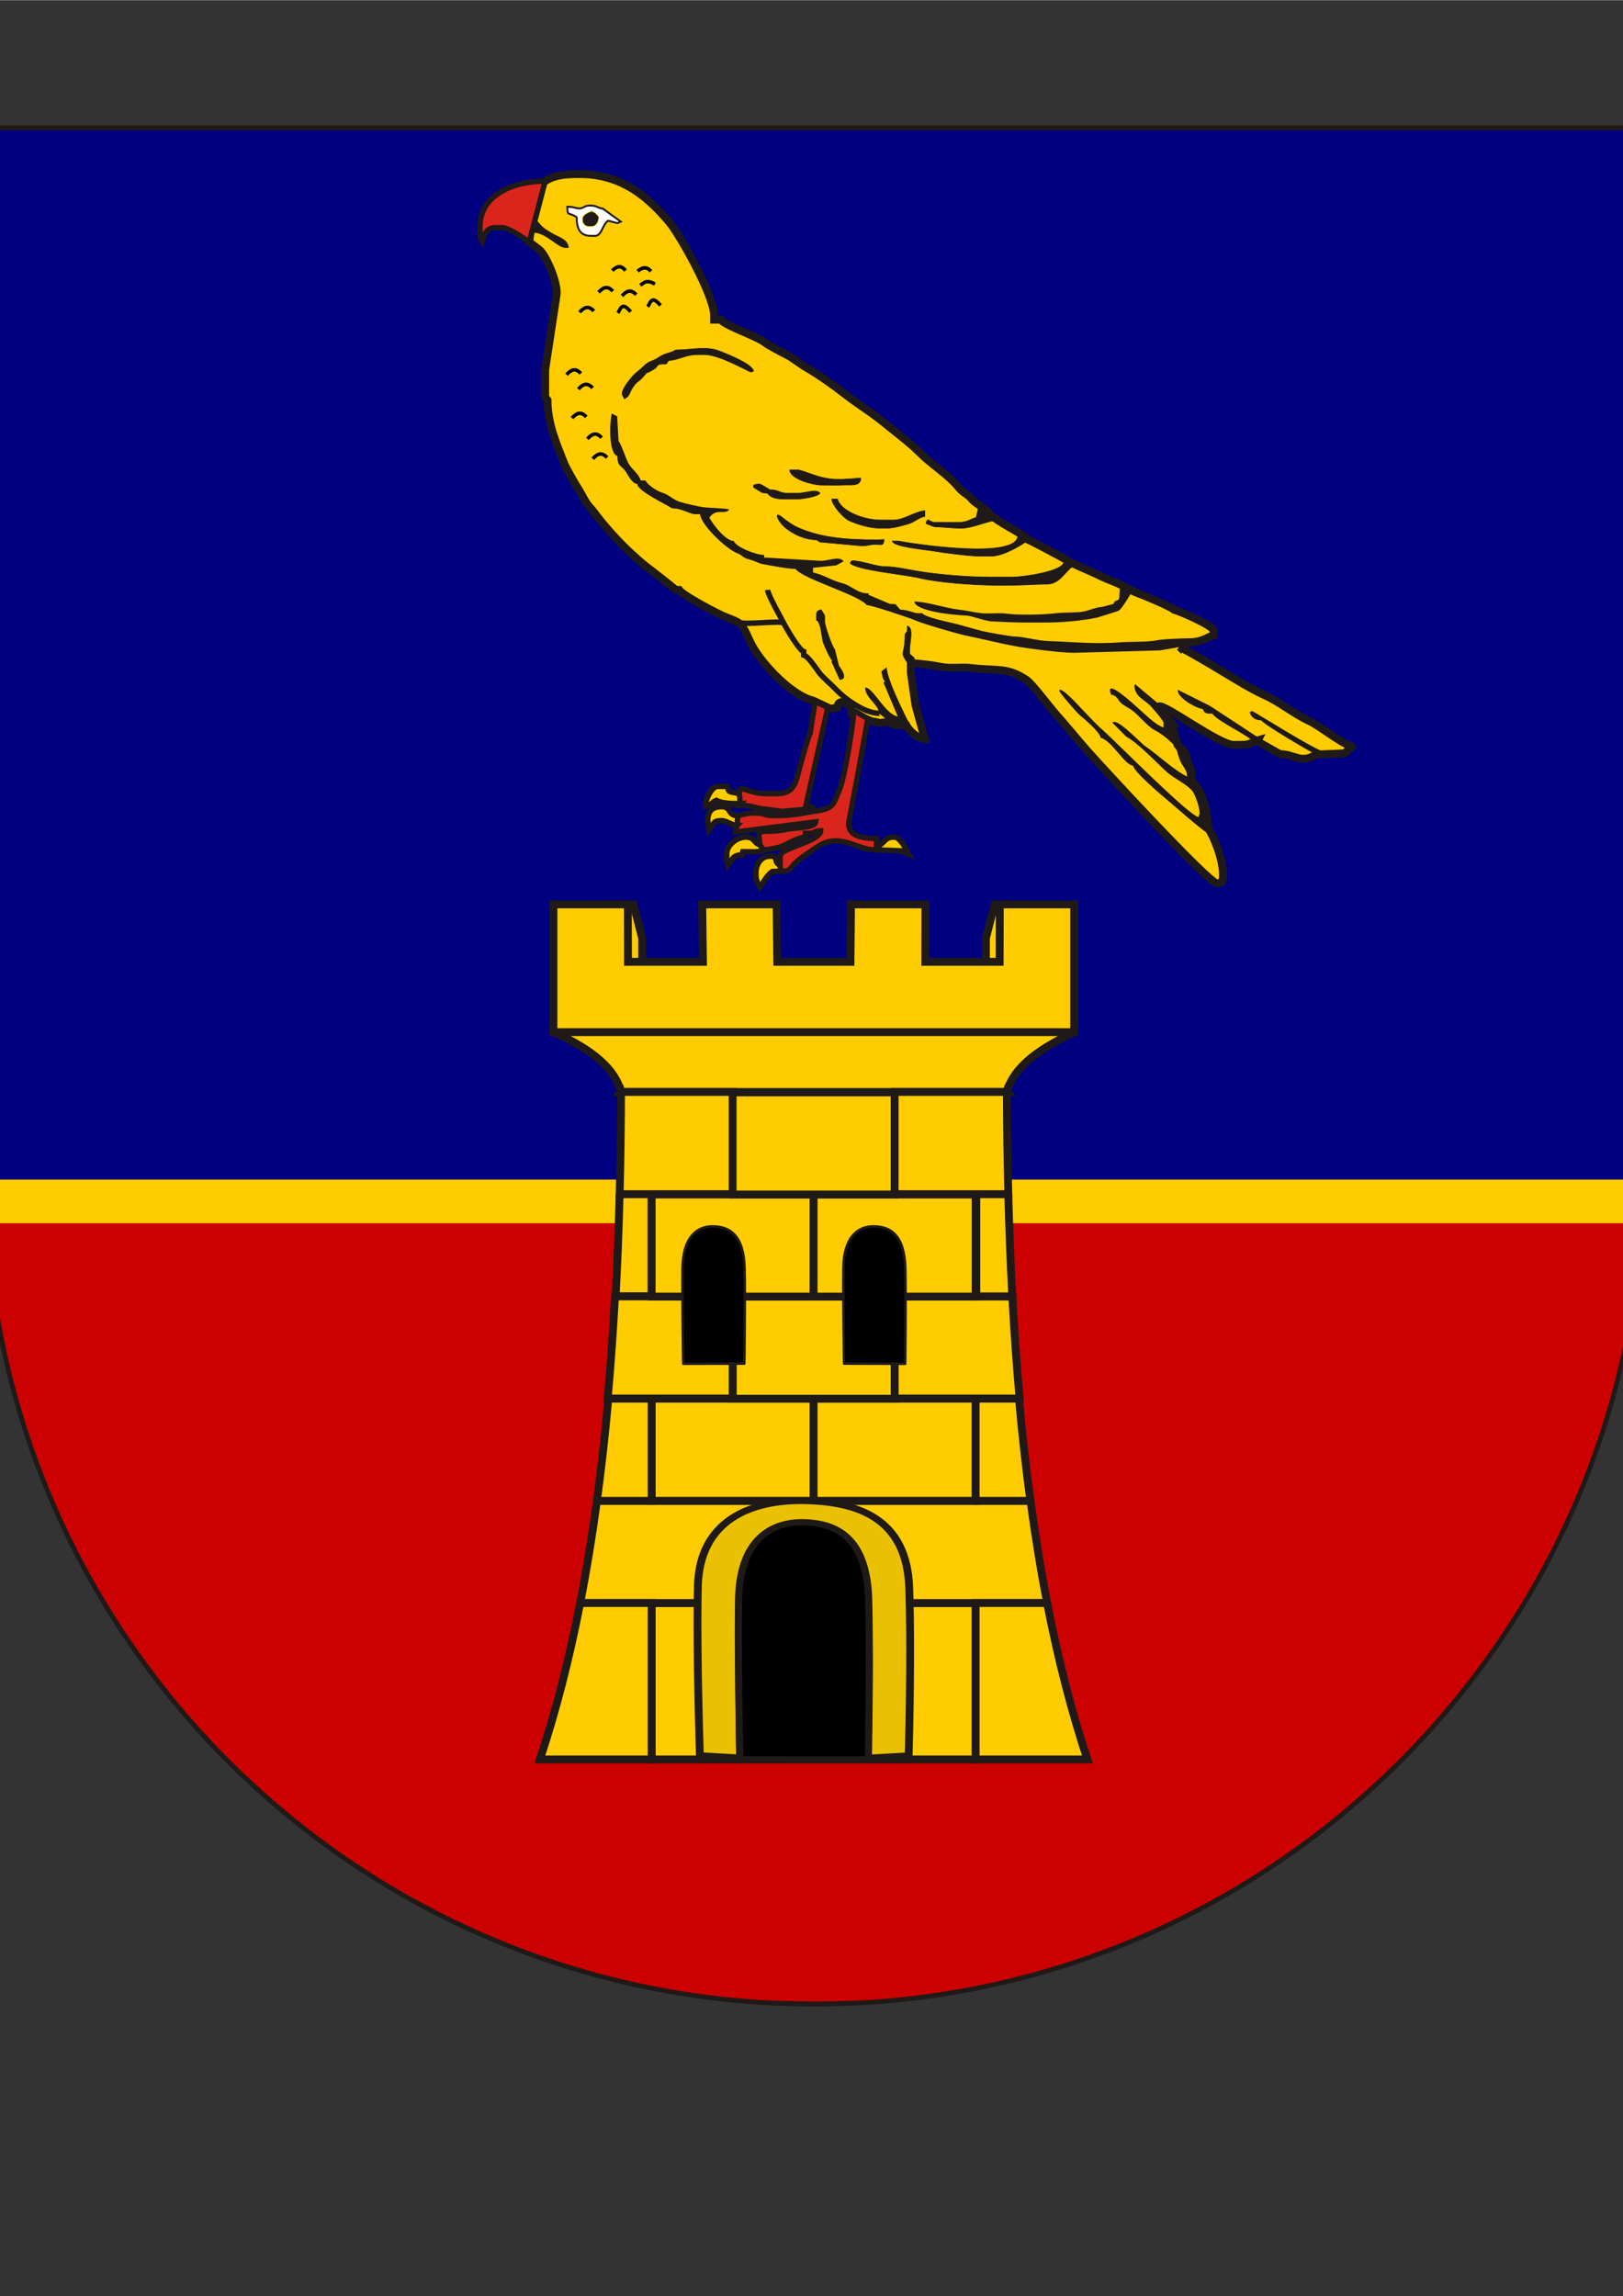 <?xml version="1.0" encoding="UTF-8"?>
<!DOCTYPE svg PUBLIC "-//W3C//DTD SVG 1.1//EN" "http://www.w3.org/Graphics/SVG/1.1/DTD/svg11.dtd">
<!-- Creator: CorelDRAW -->
<svg xmlns="http://www.w3.org/2000/svg" xml:space="preserve" width="2480px" height="3508px" shape-rendering="geometricPrecision" text-rendering="geometricPrecision" image-rendering="optimizeQuality" fill-rule="evenodd" clip-rule="evenodd"
viewBox="0 0 2480 3507.43"
 xmlns:xlink="http://www.w3.org/1999/xlink">
 <rect x="0" y="0" width="2480" height="3507.43" fill="#333333" stroke="none"/>
 <g id="Ebene_x0020_1">
  <path fill="green" stroke="#1F1A17" stroke-width="7" d="M-22.398 195.252l2531.35 0 0 1665.19c-34.022,668.854 -586.938,1200.75 -1264.17,1201.1l-2.739 -0.018c-698.52,-1.117 -1264.44,-567.698 -1264.44,-1266.48l0 -1599.8z"/>
  <path fill="#CC0000" stroke="#1F1A17" stroke-width="7" d="M-22.398 195.252l2531.35 0 0 1665.19c-32.545,639.809 -539.918,1154.23 -1176.7,1198.01 -29.249,1.644 -58.02,2.502 -86.128,2.502 -27.824,0 -56.689,-0.758 -86.352,-2.298 -660.136,-43.415 -1182.17,-592.492 -1182.17,-1263.61l0 -1599.8z"/>
  <polygon fill="navy" stroke="#1F1A17" stroke-width="7" points="-22.398,195.252 2508.95,195.252 2508.95,1865.12 -22.398,1865.12 "/>
  <line fill="none" stroke="#FFCC00" stroke-width="66.658" x1="-22.398" y1="1835.12" x2="2508.95" y2= "1835.12" />
  <g id="_77885432">
   <g>
    <g>
     <rect id="_77694272" fill="#FFCC02" stroke="#1F1A17" stroke-width="11.998" x="995.725" y="2448.75" width="495.101" height="238.926"/>
     <path id="_113480848" fill="#FFCC02" stroke="#1F1A17" stroke-width="11.998" d="M912.101 2292.6l662.539 0c7.223,53.588 15.67,105.694 25.484,156.156l-713.615 0c9.844,-50.462 18.331,-102.568 25.592,-156.156z"/>
     <path id="_111506976" fill="#FFCC02" stroke="#1F1A17" stroke-width="11.998" d="M1600.04 2448.75l-109.21 0 0 238.922 170.714 0c-24.722,-74.522 -45.014,-154.417 -61.504,-238.922z"/>
     <path id="_111508920" fill="#FFCC02" stroke="#1F1A17" stroke-width="11.998" d="M886.515 2448.75l109.21 0 0 238.922 -170.714 0c24.722,-74.522 45.014,-154.417 61.504,-238.922z"/>
    </g>
    <g>
     <rect id="_77707616" fill="#FFCC02" stroke="#1F1A17" stroke-width="11.998" x="995.725" y="2136.59" width="247.549" height="156.004"/>
     <rect id="_116585080" fill="#FFCC02" stroke="#1F1A17" stroke-width="11.998" x="1243.27" y="2136.59" width="247.549" height="156.004"/>
    </g>
    <path id="_111507048" fill="#FFCC02" stroke="#1F1A17" stroke-width="11.998" d="M929.542 2136.59l66.183 0 0 156.004 -83.624 0c6.873,-50.721 12.654,-102.762 17.442,-156.004z"/>
    <path id="_111531600" fill="#FFCC02" stroke="#1F1A17" stroke-width="11.998" d="M1557.01 2136.59l-66.183 0 0 156.004 83.624 0c-6.873,-50.721 -12.654,-102.762 -17.442,-156.004z"/>
    <g>
     <polygon id="_116552064" fill="#FFCC02" stroke="#1F1A17" stroke-width="11.998" points="925.054,1381.39 968.002,1381.39 981.269,1433.17 981.269,1484.96 925.054,1495.62 "/>
     <polygon id="_116557752" fill="#FFCC02" stroke="#1F1A17" stroke-width="11.998" points="1519.73,1381.39 1562.67,1381.39 1562.67,1495.62 1506.46,1484.96 1506.46,1433.17 "/>
     <polygon id="_113457320" fill="#FFCC02" stroke="#1F1A17" stroke-width="11.998" points="845.672,1381.39 959.345,1381.39 959.573,1469.12 1074.14,1469.12 1073.02,1381.39 1186.69,1381.39 1187.72,1469.12 1299.57,1469.12 1300.36,1381.39 1414.04,1381.39 1413.88,1469.12 1527.48,1469.12 1527.71,1381.39 1641.38,1381.39 1641.38,1576.66 1640.15,1577.26 847.024,1577.26 845.672,1576.66 "/>
     <path id="_113455976" fill="#FFCC02" stroke="#1F1A17" stroke-width="11.998" d="M845.672 1576.55l795.709 0 0 0.113c-47.95,23.091 -90.492,49.115 -103.273,91.286l-589.157 0c-8.495,-33.554 -41.421,-64.167 -103.279,-91.291l0 -0.109z"/>
     <path id="_77690168" fill="#FFCC02" stroke="#1F1A17" stroke-width="11.998" d="M946.824 1824.12l48.901 0 0 156.161 -55.041 0c2.768,-51.186 4.786,-103.272 6.14,-156.161z"/>
     <path id="_77705504" fill="#FFCC02" stroke="#1F1A17" stroke-width="11.998" d="M948.951 1667.95l171.533 0 0 156.164 -173.66 0c1.313,-51.305 2.01,-103.352 2.154,-156.06l-0.027 -0.104z"/>
     <path id="_116557056" fill="#FFCC02" stroke="#1F1A17" stroke-width="11.998" d="M1546.85 1980.28l-179.8 0 0 156.004 190.915 0c-4.576,-50.949 -8.248,-102.992 -11.115,-156.004z"/>
     <rect id="_77690480" fill="#FFCC02" stroke="#1F1A17" stroke-width="11.998" x="1119.5" y="1980.59" width="247.549" height="156.004"/>
     <path id="_77690024" fill="#FFCC02" stroke="#1F1A17" stroke-width="11.998" d="M939.699 1980.28l179.8 0 0 156.004 -190.915 0c4.576,-50.949 8.248,-102.992 11.115,-156.004z"/>
     <g>
      <rect id="_117580376" fill="#FFCC02" stroke="#1F1A17" stroke-width="11.998" x="995.725" y="1824.58" width="247.549" height="156.004"/>
      <rect id="_77707376" fill="#FFCC02" stroke="#1F1A17" stroke-width="11.998" x="1243.27" y="1824.58" width="247.549" height="156.004"/>
     </g>
     <rect id="_111506808" fill="#FFCC02" stroke="#1F1A17" stroke-width="11.998" x="1119.5" y="1668.58" width="247.549" height="156.004"/>
     <path id="_77689472" fill="#FFCC02" stroke="#1F1A17" stroke-width="11.998" d="M1540.71 1824.12l-48.901 0 0 156.161 55.041 0c-2.768,-51.186 -4.786,-103.272 -6.14,-156.161z"/>
     <path id="_116557032" fill="#FFCC02" stroke="#1F1A17" stroke-width="11.998" d="M1538.58 1667.95l-171.533 0 0 156.164 173.66 0c-1.313,-51.305 -2.01,-103.352 -2.154,-156.06l0.027 -0.104z"/>
    </g>
   </g>
   <g>
    <path id="_77883392" fill="black" stroke="#1F1A17" stroke-width="3.935" stroke-linecap="round" stroke-linejoin="round" d="M1086.17 1873.4c-22.126,1.257 -42.539,17.406 -43.138,63.78 -0.637,49.482 1.052,146.018 1.052,146.018l93.213 -0.27c0,0 1.455,-92.183 0.418,-144.58 -1.035,-52.42 -23.37,-64.223 -47.131,-64.943 -1.483,-0.047 -2.942,-0.083 -4.414,-0.004z"/>
    <path id="_77883320" fill="black" stroke="#1F1A17" stroke-width="3.935" stroke-linecap="round" stroke-linejoin="round" d="M1331.92 1873.4c-22.124,1.257 -42.535,17.406 -43.134,63.78 -0.637,49.482 1.052,145.751 1.052,145.751l93.209 0.267c0,0 1.246,-92.453 0.213,-144.851 -1.037,-52.42 -23.161,-64.223 -46.922,-64.943 -1.487,-0.047 -2.945,-0.083 -4.418,-0.004z"/>
    <g>
     <path id="_77882528" fill="#EAC102" d="M1228.79 2292.63c-81.255,-1.469 -160.255,29.565 -162.433,130.874 -2.184,101.356 3.109,258.198 3.109,258.198l61.445 3.503c-0.391,-15.923 -2.117,-149.996 -0.875,-231.369 0.334,-21.854 0.548,-39.9 6.045,-54.689 2.748,-7.394 6.182,-14.006 9.957,-19.825 3.774,-5.821 5.845,-10.915 10.463,-15.285 4.615,-4.37 8.164,-7.942 13.446,-10.982 5.281,-3.052 9.543,-5.554 15.313,-7.405 11.539,-3.707 33.113,-8.522 45.528,-8.208 12.418,0.316 29.701,5.311 41.062,8.924 5.678,1.803 9.015,4.233 14.195,7.164 5.175,2.929 7.134,6.252 11.644,10.506 4.515,4.255 9.256,9.262 12.944,15.051 3.692,5.777 6.936,12.544 9.647,20.058 5.423,15.031 4.962,33.689 5.859,56.839 3.341,86.199 -0.301,214.461 -0.62,229.458l62.901 -3.504c0,0 4.479,-148.72 0.934,-256.046 -3.544,-107.366 -79.314,-131.797 -160.566,-133.265z"/>
     <path id="_778825281" fill="#1F1A17" fill-rule="nonzero" d="M1072.33 2423.59l-11.951 -0.156 0 0 0.428 -9.507 0.887 -9.102 1.31 -8.706 1.742 -8.333 2.161 -7.968 2.566 -7.59 2.936 -7.22 3.335 -6.878 3.677 -6.5 4.028 -6.152 4.387 -5.828 4.688 -5.454 4.975 -5.125 5.293 -4.802 5.553 -4.47 5.822 -4.14 6.029 -3.822 6.273 -3.506 6.475 -3.2 6.666 -2.9 6.844 -2.626 7.007 -2.322 7.133 -2.062 7.27 -1.789 7.368 -1.544 7.5 -1.285 7.549 -1.053 7.654 -0.81 7.675 -0.59 7.753 -0.36 7.768 -0.156 7.773 0.041 -0.234 9.925 -7.445 -0.041 -7.395 0.156 -7.33 0.36 -7.299 0.553 -7.186 0.77 -7.126 0.975 -6.985 1.207 -6.9 1.428 -6.753 1.673 -6.618 1.906 -6.444 2.166 -6.281 2.393 -6.104 2.667 -5.913 2.929 -5.709 3.194 -5.514 3.47 -5.26 3.753 -5.038 4.04 -4.778 4.336 -4.553 4.658 -4.266 4.986 -3.967 5.282 -3.7 5.646 -3.396 5.995 -3.054 6.332 -2.747 6.715 -2.38 7.085 -2.022 7.462 -1.647 7.865 -1.262 8.276 -0.84 8.674 -0.428 9.079 0 0zm-11.951 -0.156l11.951 0.156 -0.013 0.255 -0.027 0.252 -0.043 0.248 -0.058 0.243 -0.071 0.24 -0.085 0.234 -0.098 0.229 -0.111 0.224 -0.124 0.218 -0.136 0.213 -0.148 0.205 -0.159 0.2 -0.17 0.192 -0.182 0.184 -0.191 0.178 -0.201 0.17 -0.21 0.161 -0.22 0.154 -0.229 0.144 -0.236 0.136 -0.246 0.126 -0.253 0.116 -0.26 0.106 -0.266 0.096 -0.274 0.085 -0.279 0.074 -0.285 0.064 -0.291 0.052 -0.295 0.04 -0.299 0.027 -0.305 0.015 -0.307 0.002 -0.307 -0.011 -0.304 -0.022 -0.299 -0.035 -0.293 -0.048 -0.288 -0.059 -0.282 -0.07 -0.276 -0.083 -0.269 -0.092 -0.263 -0.103 -0.255 -0.113 -0.248 -0.123 -0.24 -0.132 -0.231 -0.141 -0.223 -0.151 -0.214 -0.158 -0.204 -0.167 -0.195 -0.176 -0.184 -0.182 -0.175 -0.19 -0.163 -0.197 -0.151 -0.203 -0.141 -0.209 -0.128 -0.216 -0.116 -0.221 -0.103 -0.227 -0.09 -0.233 -0.076 -0.236 -0.063 -0.241 -0.048 -0.244 -0.033 -0.249 -0.018 -0.253 -0.004 -0.255zm9.483 253.313l-0.796 9.925 -5.578 -4.827 -0.015 -0.472 -0.044 -1.332 -0.07 -2.175 -0.094 -2.976 -0.116 -3.74 -0.135 -4.465 -0.152 -5.15 -0.167 -5.797 -0.18 -6.426 -0.189 -6.975 -0.197 -7.505 -0.202 -7.996 -0.204 -8.447 -0.205 -8.882 -0.204 -9.236 -0.2 -9.573 -0.194 -9.869 -0.184 -10.148 -0.174 -10.346 -0.159 -10.527 -0.145 -10.688 -0.126 -10.77 -0.105 -10.855 -0.084 -10.859 -0.058 -10.865 -0.031 -10.793 0 -10.701 0.031 -10.569 0.066 -10.419 0.103 -10.212 0.142 -9.964 0.183 -9.678 11.951 0.156 -0.183 9.638 -0.142 9.926 -0.103 10.171 -0.066 10.382 -0.031 10.569 0 10.701 0.031 10.793 0.058 10.827 0.084 10.859 0.105 10.815 0.126 10.77 0.145 10.65 0.159 10.527 0.174 10.346 0.184 10.108 0.194 9.869 0.2 9.573 0.204 9.236 0.205 8.844 0.204 8.447 0.202 7.996 0.197 7.505 0.189 6.975 0.18 6.385 0.167 5.797 0.152 5.15 0.135 4.465 0.116 3.74 0.094 2.976 0.07 2.175 0.044 1.332 0.015 0.435 -5.578 -4.827zm-6.374 5.098l11.951 -0.272 0 0.255 -0.014 0.253 -0.03 0.249 -0.045 0.246 -0.059 0.242 -0.072 0.237 -0.087 0.233 -0.099 0.227 -0.112 0.223 -0.125 0.217 -0.137 0.21 -0.149 0.205 -0.161 0.198 -0.171 0.191 -0.182 0.184 -0.191 0.177 -0.202 0.169 -0.213 0.161 -0.221 0.152 -0.229 0.144 -0.239 0.135 -0.246 0.125 -0.254 0.116 -0.262 0.105 -0.268 0.096 -0.275 0.084 -0.281 0.073 -0.287 0.063 -0.293 0.05 -0.298 0.039 -0.304 0.026 -0.307 0.013 -0.308 0 -0.304 -0.012 -0.3 -0.025 -0.295 -0.037 -0.292 -0.05 -0.286 -0.06 -0.28 -0.072 -0.274 -0.083 -0.268 -0.093 -0.262 -0.104 -0.254 -0.113 -0.247 -0.124 -0.239 -0.132 -0.23 -0.143 -0.222 -0.151 -0.214 -0.159 -0.203 -0.168 -0.194 -0.176 -0.184 -0.183 -0.172 -0.191 -0.163 -0.197 -0.15 -0.204 -0.139 -0.211 -0.128 -0.217 -0.113 -0.223 -0.102 -0.228 -0.089 -0.234 -0.074 -0.239 -0.061 -0.243 -0.046 -0.247 -0.031 -0.252 -0.017 -0.255zm73.396 3.27l-6.374 5.059 -61.445 -3.503 0.796 -9.925 61.445 3.503 5.578 4.866zm-6.374 5.059l0.796 -9.925 0.307 0.024 0.302 0.035 0.296 0.048 0.291 0.06 0.285 0.071 0.278 0.083 0.272 0.093 0.265 0.104 0.256 0.115 0.249 0.123 0.241 0.133 0.231 0.143 0.223 0.151 0.214 0.161 0.204 0.168 0.195 0.176 0.184 0.183 0.174 0.19 0.162 0.197 0.151 0.204 0.139 0.21 0.128 0.215 0.115 0.222 0.102 0.227 0.09 0.23 0.076 0.236 0.061 0.24 0.047 0.244 0.033 0.247 0.018 0.25 0.004 0.253 -0.013 0.256 -0.028 0.255 -0.044 0.25 -0.058 0.247 -0.072 0.241 -0.086 0.236 -0.099 0.231 -0.112 0.224 -0.125 0.22 -0.137 0.214 -0.149 0.207 -0.161 0.2 -0.172 0.192 -0.182 0.185 -0.192 0.177 -0.202 0.17 -0.213 0.162 -0.22 0.152 -0.23 0.144 -0.237 0.135 -0.246 0.125 -0.253 0.116 -0.26 0.106 -0.266 0.096 -0.273 0.084 -0.279 0.074 -0.283 0.063 -0.289 0.051 -0.294 0.04 -0.298 0.027 -0.301 0.015 -0.305 0.002 -0.308 -0.011zm-6.453 -236.389l11.951 0.116 0 0 -0.107 7.759 -0.092 8.055 -0.076 8.282 -0.06 8.516 -0.046 8.681 -0.033 8.852 -0.02 8.974 -0.008 9.064 0.004 9.122 0.013 9.149 0.022 9.145 0.032 9.11 0.039 9.025 0.047 8.946 0.052 8.816 0.059 8.655 0.063 8.464 0.067 8.242 0.071 7.987 0.073 7.681 0.074 7.383 0.076 7.036 0.074 6.657 0.076 6.245 0.073 5.804 0.071 5.331 0.067 4.806 0.064 4.29 0.059 3.722 0.054 3.125 0.047 2.474 0.04 1.815 -11.951 0.194 -0.04 -1.853 -0.047 -2.514 -0.054 -3.125 -0.059 -3.722 -0.064 -4.29 -0.067 -4.844 -0.071 -5.331 -0.073 -5.804 -0.076 -6.245 -0.074 -6.657 -0.076 -7.036 -0.074 -7.383 -0.073 -7.721 -0.071 -7.987 -0.067 -8.242 -0.063 -8.464 -0.059 -8.655 -0.052 -8.816 -0.047 -8.946 -0.039 -9.063 -0.032 -9.11 -0.022 -9.145 -0.013 -9.149 -0.004 -9.122 0.008 -9.064 0.02 -8.974 0.033 -8.852 0.046 -8.719 0.06 -8.516 0.076 -8.322 0.092 -8.055 0.107 -7.797 0 0zm11.951 0.116l-11.951 -0.116 0.012 -0.255 0.026 -0.252 0.041 -0.248 0.057 -0.244 0.07 -0.239 0.084 -0.235 0.098 -0.23 0.11 -0.223 0.123 -0.22 0.135 -0.213 0.148 -0.205 0.158 -0.201 0.169 -0.192 0.181 -0.185 0.19 -0.178 0.201 -0.171 0.209 -0.162 0.22 -0.154 0.228 -0.145 0.236 -0.137 0.244 -0.126 0.252 -0.117 0.26 -0.107 0.266 -0.097 0.273 -0.086 0.279 -0.076 0.285 -0.064 0.289 -0.052 0.295 -0.041 0.299 -0.028 0.305 -0.017 0.307 -0.004 0.307 0.009 0.304 0.022 0.299 0.034 0.293 0.046 0.288 0.059 0.283 0.07 0.276 0.08 0.27 0.091 0.263 0.103 0.255 0.112 0.249 0.122 0.241 0.131 0.231 0.141 0.224 0.15 0.214 0.158 0.205 0.167 0.196 0.174 0.184 0.182 0.175 0.189 0.164 0.197 0.152 0.202 0.142 0.209 0.129 0.216 0.117 0.221 0.103 0.227 0.091 0.231 0.078 0.236 0.063 0.24 0.05 0.246 0.034 0.248 0.019 0.253 0.005 0.255zm-5.649 -56.206l11.436 2.919 0 0 -0.453 1.299 -0.448 1.317 -0.417 1.338 -0.39 1.376 -0.363 1.396 -0.338 1.415 -0.311 1.435 -0.312 1.455 -0.265 1.494 -0.266 1.514 -0.221 1.534 -0.226 1.553 -0.205 1.575 -0.188 1.595 -0.146 1.634 -0.155 1.656 -0.139 1.677 -0.125 1.696 -0.112 1.718 -0.099 1.757 -0.089 1.761 -0.079 1.801 -0.07 1.821 -0.06 1.843 -0.054 1.865 -0.047 1.887 -0.043 1.927 -0.039 1.93 -0.034 1.971 -0.033 1.993 -0.032 2.016 -0.031 2.037 -11.951 -0.116 0.031 -2.037 0.032 -2.016 0.033 -1.993 0.034 -1.971 0.039 -1.97 0.043 -1.927 0.047 -1.925 0.054 -1.905 0.06 -1.881 0.07 -1.861 0.079 -1.839 0.089 -1.839 0.099 -1.797 0.112 -1.796 0.125 -1.774 0.139 -1.755 0.155 -1.734 0.194 -1.712 0.188 -1.711 0.205 -1.691 0.226 -1.671 0.268 -1.65 0.266 -1.632 0.312 -1.61 0.312 -1.611 0.358 -1.591 0.383 -1.571 0.41 -1.552 0.437 -1.532 0.464 -1.532 0.495 -1.513 0.546 -1.493 0 0zm11.436 2.919l-11.436 -2.919 0.098 -0.242 0.111 -0.236 0.124 -0.228 0.137 -0.221 0.149 -0.214 0.161 -0.205 0.171 -0.197 0.182 -0.19 0.192 -0.181 0.202 -0.172 0.211 -0.164 0.221 -0.155 0.228 -0.145 0.236 -0.136 0.243 -0.126 0.25 -0.117 0.257 -0.106 0.262 -0.097 0.268 -0.085 0.274 -0.076 0.278 -0.064 0.281 -0.053 0.286 -0.043 0.288 -0.031 0.292 -0.019 0.293 -0.006 0.295 0.005 0.296 0.018 0.296 0.03 0.298 0.043 0.298 0.057 0.296 0.068 0.292 0.081 0.283 0.092 0.275 0.103 0.267 0.115 0.256 0.123 0.248 0.133 0.237 0.143 0.229 0.151 0.217 0.159 0.208 0.168 0.197 0.176 0.187 0.183 0.175 0.189 0.164 0.196 0.152 0.203 0.141 0.208 0.128 0.213 0.116 0.218 0.104 0.223 0.091 0.227 0.077 0.23 0.064 0.234 0.051 0.237 0.037 0.24 0.022 0.242 0.008 0.243 -0.006 0.244 -0.021 0.247 -0.035 0.247 -0.052 0.247 -0.067 0.247 -0.083 0.246zm-1.035 -23.639l10.546 4.71 0 0 -0.331 0.509 -0.351 0.534 -0.325 0.536 -0.322 0.523 -0.345 0.548 -0.318 0.55 -0.316 0.537 -0.337 0.561 -0.312 0.564 -0.309 0.552 -0.329 0.575 -0.304 0.579 -0.3 0.564 -0.321 0.569 -0.294 0.594 -0.292 0.596 -0.313 0.603 -0.286 0.587 -0.306 0.593 -0.279 0.616 -0.3 0.62 -0.274 0.607 -0.293 0.631 -0.266 0.615 -0.263 0.638 -0.282 0.625 -0.255 0.65 -0.275 0.633 -0.247 0.658 -0.268 0.642 -0.24 0.647 -0.26 0.672 -11.436 -2.919 0.26 -0.71 0.287 -0.725 0.268 -0.72 0.294 -0.698 0.275 -0.711 0.302 -0.687 0.282 -0.703 0.311 -0.678 0.313 -0.693 0.293 -0.668 0.319 -0.685 0.3 -0.66 0.326 -0.654 0.306 -0.671 0.333 -0.665 0.313 -0.641 0.339 -0.637 0.341 -0.632 0.321 -0.647 0.347 -0.642 0.351 -0.619 0.329 -0.613 0.354 -0.629 0.359 -0.605 0.337 -0.599 0.364 -0.615 0.365 -0.59 0.345 -0.586 0.37 -0.601 0.372 -0.576 0.351 -0.572 0.376 -0.587 0 0zm10.546 4.71l-10.546 -4.71 0.152 -0.222 0.165 -0.214 0.175 -0.204 0.187 -0.195 0.196 -0.185 0.205 -0.176 0.215 -0.167 0.223 -0.156 0.23 -0.148 0.24 -0.136 0.246 -0.128 0.252 -0.116 0.259 -0.106 0.263 -0.096 0.269 -0.085 0.273 -0.073 0.276 -0.064 0.281 -0.052 0.283 -0.041 0.286 -0.03 0.288 -0.019 0.288 -0.007 0.291 0.005 0.291 0.017 0.289 0.03 0.291 0.04 0.288 0.053 0.287 0.065 0.285 0.077 0.281 0.09 0.279 0.103 0.275 0.116 0.268 0.126 0.256 0.137 0.246 0.145 0.235 0.155 0.223 0.163 0.211 0.171 0.201 0.178 0.189 0.185 0.177 0.191 0.164 0.198 0.152 0.204 0.141 0.209 0.128 0.215 0.115 0.218 0.103 0.223 0.09 0.227 0.076 0.23 0.063 0.233 0.05 0.236 0.037 0.237 0.021 0.239 0.008 0.24 -0.006 0.241 -0.019 0.241 -0.035 0.241 -0.048 0.241 -0.064 0.24 -0.078 0.237 -0.093 0.237 -0.109 0.234 -0.123 0.231 -0.139 0.228zm0.691 -20.91l8.999 6.54 0 0 -0.355 0.334 -0.318 0.338 -0.328 0.342 -0.315 0.346 -0.304 0.332 -0.292 0.374 -0.282 0.359 -0.296 0.364 -0.287 0.389 -0.28 0.391 -0.272 0.396 -0.289 0.42 -0.285 0.404 -0.256 0.429 -0.274 0.432 -0.295 0.437 -0.269 0.459 -0.267 0.445 -0.291 0.469 -0.266 0.472 -0.291 0.497 -0.293 0.501 -0.294 0.505 -0.296 0.51 -0.325 0.534 -0.306 0.517 -0.311 0.542 -0.34 0.564 -0.324 0.552 -0.355 0.554 -0.363 0.579 -0.372 0.582 -10.546 -4.71 0.327 -0.504 0.315 -0.501 0.308 -0.516 0.324 -0.511 0.293 -0.487 0.311 -0.504 0.306 -0.517 0.278 -0.494 0.296 -0.51 0.294 -0.505 0.293 -0.501 0.291 -0.497 0.313 -0.513 0.291 -0.507 0.314 -0.523 0.316 -0.5 0.295 -0.515 0.321 -0.51 0.348 -0.507 0.332 -0.52 0.337 -0.498 0.366 -0.511 0.372 -0.509 0.381 -0.504 0.391 -0.52 0.422 -0.515 0.433 -0.492 0.443 -0.526 0.457 -0.502 0.468 -0.498 0.507 -0.494 0.495 -0.49 0 0zm8.999 6.54l-8.999 -6.54 0.208 -0.188 0.218 -0.177 0.226 -0.167 0.233 -0.155 0.241 -0.144 0.248 -0.133 0.253 -0.123 0.26 -0.111 0.265 -0.099 0.269 -0.09 0.273 -0.078 0.278 -0.066 0.28 -0.056 0.282 -0.044 0.283 -0.033 0.286 -0.021 0.287 -0.011 0.287 0.001 0.287 0.013 0.286 0.024 0.286 0.035 0.283 0.047 0.28 0.059 0.279 0.07 0.275 0.081 0.27 0.093 0.267 0.105 0.261 0.116 0.256 0.129 0.25 0.139 0.244 0.152 0.236 0.163 0.227 0.174 0.213 0.18 0.201 0.188 0.187 0.194 0.174 0.201 0.161 0.205 0.148 0.21 0.133 0.215 0.12 0.22 0.107 0.224 0.093 0.227 0.08 0.23 0.066 0.231 0.053 0.235 0.039 0.236 0.026 0.237 0.013 0.237 -0.001 0.239 -0.015 0.239 -0.03 0.237 -0.043 0.237 -0.057 0.235 -0.07 0.233 -0.085 0.231 -0.098 0.228 -0.112 0.226 -0.126 0.221 -0.141 0.217 -0.154 0.213 -0.169 0.208 -0.182 0.203 -0.197 0.196zm5.526 -18.339l6.842 8.175 -0.024 0 -0.419 0.248 -0.387 0.23 -0.424 0.254 -0.393 0.257 -0.384 0.26 -0.378 0.266 -0.392 0.267 -0.364 0.252 -0.38 0.294 -0.376 0.257 -0.347 0.281 -0.389 0.306 -0.361 0.288 -0.357 0.293 -0.38 0.315 -0.352 0.3 -0.35 0.305 -0.373 0.328 -0.371 0.331 -0.372 0.316 -0.372 0.34 -0.371 0.363 -0.397 0.348 -0.374 0.352 -0.377 0.376 -0.403 0.38 -0.406 0.366 -0.41 0.39 -0.415 0.393 -0.418 0.398 -0.424 0.403 -0.43 0.407 -8.999 -6.54 0.43 -0.407 0.424 -0.403 0.418 -0.398 0.415 -0.393 0.41 -0.39 0.406 -0.404 0.403 -0.38 0.424 -0.376 0.422 -0.392 0.397 -0.386 0.418 -0.363 0.419 -0.38 0.417 -0.392 0.418 -0.371 0.42 -0.366 0.444 -0.383 0.446 -0.378 0.425 -0.355 0.451 -0.371 0.456 -0.366 0.436 -0.344 0.487 -0.359 0.47 -0.376 0.472 -0.332 0.505 -0.37 0.487 -0.345 0.517 -0.341 0.526 -0.338 0.533 -0.335 0.518 -0.332 0.574 -0.348 0.561 -0.326 -0.024 0zm6.819 8.175l-6.795 -8.175 0.257 -0.139 0.263 -0.128 0.268 -0.116 0.272 -0.103 0.276 -0.091 0.279 -0.079 0.282 -0.066 0.285 -0.056 0.286 -0.043 0.287 -0.032 0.288 -0.02 0.288 -0.008 0.288 0.004 0.287 0.015 0.285 0.026 0.283 0.037 0.281 0.048 0.279 0.06 0.274 0.071 0.27 0.081 0.266 0.092 0.261 0.103 0.255 0.115 0.249 0.124 0.242 0.135 0.235 0.146 0.228 0.155 0.22 0.167 0.21 0.177 0.201 0.187 0.192 0.196 0.181 0.207 0.169 0.214 0.152 0.218 0.139 0.223 0.124 0.226 0.109 0.229 0.096 0.233 0.08 0.234 0.066 0.236 0.052 0.237 0.038 0.239 0.024 0.24 0.009 0.239 -0.004 0.24 -0.018 0.237 -0.032 0.237 -0.045 0.236 -0.058 0.233 -0.072 0.231 -0.085 0.228 -0.098 0.224 -0.111 0.221 -0.124 0.216 -0.137 0.213 -0.15 0.207 -0.163 0.202 -0.175 0.195 -0.188 0.189 -0.201 0.182 -0.213 0.175 -0.224 0.168 -0.236 0.159 -0.249 0.15zm9.759 -16.123l4.313 9.263 0 0 -0.49 0.157 -0.435 0.158 -0.45 0.164 -0.443 0.148 -0.436 0.171 -0.452 0.175 -0.424 0.178 -0.417 0.162 -0.412 0.187 -0.431 0.17 -0.426 0.192 -0.4 0.197 -0.419 0.201 -0.417 0.184 -0.416 0.208 -0.436 0.211 -0.387 0.214 -0.433 0.218 -0.435 0.221 -0.409 0.226 -0.433 0.228 -0.435 0.25 -0.413 0.236 -0.461 0.239 -0.44 0.261 -0.465 0.265 -0.47 0.268 -0.449 0.253 -0.453 0.275 -0.482 0.278 -0.487 0.281 -0.492 0.285 -6.842 -8.175 0.492 -0.285 0.487 -0.281 0.482 -0.278 0.501 -0.275 0.496 -0.291 0.47 -0.268 0.465 -0.265 0.488 -0.261 0.461 -0.279 0.505 -0.274 0.482 -0.25 0.481 -0.268 0.503 -0.263 0.479 -0.261 0.481 -0.256 0.529 -0.254 0.483 -0.249 0.508 -0.248 0.511 -0.262 0.514 -0.239 0.54 -0.235 0.521 -0.233 0.526 -0.248 0.552 -0.224 0.559 -0.24 0.563 -0.218 0.547 -0.213 0.575 -0.211 0.585 -0.226 0.589 -0.202 0.624 -0.198 0.582 -0.195 0 0zm4.313 9.263l-4.313 -9.263 0.289 -0.086 0.292 -0.073 0.293 -0.06 0.294 -0.047 0.294 -0.034 0.293 -0.022 0.294 -0.011 0.292 0.001 0.291 0.014 0.288 0.025 0.285 0.037 0.282 0.047 0.28 0.059 0.274 0.07 0.27 0.081 0.265 0.091 0.26 0.102 0.254 0.112 0.247 0.122 0.241 0.131 0.231 0.142 0.226 0.151 0.216 0.159 0.207 0.17 0.198 0.178 0.188 0.187 0.177 0.196 0.167 0.203 0.156 0.213 0.143 0.221 0.131 0.228 0.118 0.236 0.104 0.241 0.087 0.242 0.073 0.243 0.057 0.243 0.041 0.244 0.027 0.243 0.013 0.244 -0.002 0.242 -0.015 0.241 -0.031 0.239 -0.044 0.237 -0.058 0.235 -0.071 0.231 -0.084 0.228 -0.098 0.224 -0.11 0.22 -0.122 0.216 -0.135 0.21 -0.146 0.205 -0.158 0.2 -0.171 0.192 -0.181 0.187 -0.194 0.18 -0.203 0.172 -0.215 0.164 -0.226 0.156 -0.235 0.148 -0.246 0.138 -0.256 0.129 -0.266 0.119 -0.274 0.109 -0.285 0.098zm43.536 -17.802l-0.328 9.925 0 0 -1.026 0.006 -1.099 -0.006 -1.123 0.041 -1.213 0.07 -1.253 0.074 -1.287 0.119 -1.345 0.122 -1.398 0.163 -1.398 0.167 -1.445 0.204 -1.462 0.203 -1.48 0.24 -1.489 0.239 -1.52 0.272 -1.503 0.267 -1.526 0.299 -1.523 0.292 -1.519 0.322 -1.508 0.311 -1.495 0.339 -1.48 0.328 -1.457 0.353 -1.435 0.338 -1.409 0.341 -1.376 0.365 -1.343 0.346 -1.306 0.366 -1.262 0.345 -1.219 0.345 -1.171 0.34 -1.096 0.337 -1.039 0.331 -4.313 -9.263 1.181 -0.371 1.238 -0.374 1.264 -0.38 1.313 -0.383 1.357 -0.385 1.398 -0.366 1.437 -0.384 1.47 -0.365 1.501 -0.381 1.529 -0.376 1.552 -0.353 1.572 -0.366 1.59 -0.339 1.603 -0.351 1.611 -0.322 1.618 -0.329 1.62 -0.299 1.643 -0.307 1.614 -0.272 1.631 -0.276 1.619 -0.24 1.604 -0.243 1.585 -0.204 1.587 -0.204 1.538 -0.163 1.532 -0.162 1.523 -0.119 1.487 -0.112 1.447 -0.07 1.451 -0.041 1.381 -0.034 1.355 0.034 0 0zm-0.328 9.925l0.328 -9.925 0.307 0.013 0.304 0.026 0.298 0.039 0.293 0.05 0.287 0.063 0.281 0.073 0.275 0.084 0.268 0.096 0.262 0.105 0.254 0.116 0.246 0.125 0.239 0.135 0.229 0.144 0.221 0.152 0.213 0.161 0.202 0.169 0.191 0.177 0.182 0.184 0.171 0.191 0.161 0.198 0.149 0.205 0.137 0.21 0.125 0.217 0.112 0.223 0.099 0.227 0.087 0.233 0.072 0.237 0.059 0.242 0.045 0.246 0.03 0.249 0.014 0.253 0 0.255 -0.017 0.255 -0.031 0.252 -0.046 0.247 -0.061 0.243 -0.074 0.239 -0.089 0.234 -0.102 0.228 -0.115 0.223 -0.126 0.217 -0.139 0.211 -0.15 0.204 -0.163 0.197 -0.172 0.191 -0.184 0.183 -0.194 0.176 -0.203 0.168 -0.214 0.159 -0.222 0.151 -0.23 0.143 -0.239 0.132 -0.247 0.124 -0.254 0.113 -0.262 0.104 -0.268 0.093 -0.274 0.083 -0.28 0.072 -0.286 0.06 -0.292 0.05 -0.295 0.037 -0.3 0.025 -0.304 0.012 -0.308 0zm43.359 -0.69l-4.266 9.304 0 0 -1.058 -0.342 -1.115 -0.35 -1.122 -0.337 -1.151 -0.36 -1.177 -0.364 -1.202 -0.347 -1.202 -0.367 -1.247 -0.368 -1.265 -0.348 -1.281 -0.366 -1.274 -0.342 -1.286 -0.358 -1.321 -0.334 -1.306 -0.347 -1.314 -0.319 -1.318 -0.312 -1.321 -0.321 -1.324 -0.292 -1.298 -0.299 -1.319 -0.266 -1.292 -0.253 -1.284 -0.256 -1.253 -0.22 -1.264 -0.203 -1.229 -0.184 -1.214 -0.184 -1.196 -0.145 -1.156 -0.122 -1.135 -0.118 -1.088 -0.077 -1.064 -0.068 -1.014 -0.044 0.328 -9.925 1.343 0.044 1.345 0.068 1.369 0.115 1.369 0.118 1.39 0.162 1.385 0.183 1.401 0.184 1.416 0.224 1.405 0.241 1.44 0.26 1.425 0.256 1.431 0.291 1.414 0.306 1.44 0.299 1.416 0.329 1.416 0.321 1.412 0.35 1.407 0.359 1.401 0.347 1.369 0.372 1.381 0.358 1.366 0.383 1.329 0.366 1.312 0.386 1.294 0.368 1.294 0.367 1.249 0.387 1.225 0.364 1.199 0.36 1.169 0.374 1.115 0.35 1.105 0.342 0 0zm-4.266 9.304l4.266 -9.304 0.286 0.097 0.275 0.109 0.267 0.118 0.257 0.128 0.247 0.138 0.237 0.146 0.226 0.156 0.216 0.163 0.205 0.172 0.195 0.178 0.183 0.187 0.171 0.192 0.161 0.2 0.148 0.205 0.137 0.21 0.124 0.215 0.111 0.221 0.098 0.224 0.086 0.228 0.072 0.233 0.06 0.234 0.045 0.239 0.032 0.239 0.018 0.242 0.004 0.243 -0.011 0.243 -0.026 0.244 -0.041 0.246 -0.056 0.244 -0.071 0.244 -0.086 0.242 -0.103 0.242 -0.117 0.237 -0.13 0.229 -0.143 0.221 -0.154 0.214 -0.167 0.205 -0.176 0.197 -0.188 0.188 -0.197 0.18 -0.207 0.171 -0.215 0.161 -0.224 0.152 -0.233 0.143 -0.24 0.132 -0.247 0.124 -0.253 0.112 -0.26 0.104 -0.266 0.092 -0.269 0.081 -0.275 0.072 -0.28 0.06 -0.282 0.048 -0.286 0.038 -0.288 0.027 -0.292 0.014 -0.292 0.004 -0.294 -0.009 -0.294 -0.021 -0.295 -0.034 -0.294 -0.046 -0.294 -0.059 -0.293 -0.072 -0.291 -0.085zm19.702 -1.594l-6.748 8.212 0 0 -0.504 -0.292 -0.494 -0.291 -0.461 -0.268 -0.477 -0.265 -0.468 -0.28 -0.438 -0.259 -0.431 -0.255 -0.426 -0.252 -0.398 -0.249 -0.418 -0.227 -0.391 -0.243 -0.412 -0.218 -0.387 -0.236 -0.385 -0.215 -0.364 -0.19 -0.364 -0.227 -0.364 -0.184 -0.368 -0.2 -0.37 -0.198 -0.35 -0.174 -0.379 -0.171 -0.36 -0.185 -0.367 -0.165 -0.372 -0.18 -0.358 -0.157 -0.389 -0.154 -0.376 -0.15 -0.407 -0.167 -0.396 -0.143 -0.43 -0.139 -0.396 -0.154 -0.456 -0.132 4.266 -9.304 0.595 0.21 0.629 0.194 0.572 0.217 0.582 0.221 0.549 0.204 0.562 0.228 0.53 0.231 0.544 0.235 0.514 0.22 0.507 0.241 0.502 0.226 0.471 0.249 0.491 0.252 0.464 0.236 0.461 0.24 0.458 0.262 0.458 0.227 0.456 0.268 0.432 0.253 0.435 0.236 0.412 0.259 0.438 0.243 0.418 0.265 0.445 0.249 0.426 0.252 0.431 0.255 0.438 0.259 0.42 0.242 0.43 0.265 0.461 0.268 0.446 0.25 0.457 0.254 0 0zm-6.748 8.212l6.748 -8.212 0.25 0.15 0.237 0.157 0.227 0.167 0.214 0.175 0.201 0.181 0.189 0.189 0.177 0.195 0.164 0.201 0.151 0.205 0.139 0.213 0.125 0.216 0.113 0.22 0.099 0.224 0.086 0.228 0.074 0.231 0.059 0.233 0.047 0.236 0.033 0.236 0.019 0.239 0.006 0.24 -0.008 0.239 -0.022 0.24 -0.037 0.24 -0.05 0.237 -0.065 0.237 -0.079 0.234 -0.093 0.233 -0.109 0.23 -0.122 0.227 -0.138 0.223 -0.152 0.22 -0.167 0.215 -0.18 0.208 -0.191 0.197 -0.2 0.188 -0.21 0.177 -0.218 0.168 -0.227 0.157 -0.234 0.146 -0.242 0.137 -0.248 0.125 -0.255 0.116 -0.26 0.104 -0.266 0.093 -0.27 0.084 -0.274 0.072 -0.278 0.06 -0.281 0.05 -0.283 0.039 -0.286 0.027 -0.287 0.017 -0.288 0.005 -0.288 -0.007 -0.288 -0.019 -0.288 -0.03 -0.287 -0.043 -0.285 -0.053 -0.283 -0.066 -0.28 -0.078 -0.276 -0.09 -0.274 -0.102 -0.268 -0.113 -0.265 -0.126 -0.259 -0.139zm19.518 3.111l-8.999 6.578 0 0 -0.439 -0.435 -0.448 -0.449 -0.412 -0.406 -0.4 -0.399 -0.415 -0.413 -0.379 -0.391 -0.371 -0.384 -0.341 -0.381 -0.357 -0.374 -0.329 -0.352 -0.324 -0.347 -0.298 -0.324 -0.318 -0.338 -0.294 -0.295 -0.295 -0.331 -0.294 -0.287 -0.273 -0.283 -0.299 -0.279 -0.257 -0.256 -0.286 -0.253 -0.268 -0.25 -0.275 -0.244 -0.282 -0.243 -0.27 -0.22 -0.304 -0.236 -0.291 -0.234 -0.305 -0.21 -0.316 -0.208 -0.308 -0.226 -0.348 -0.222 -0.341 -0.201 -0.381 -0.217 6.748 -8.212 0.57 0.333 0.575 0.357 0.535 0.34 0.542 0.341 0.505 0.364 0.491 0.366 0.479 0.35 0.443 0.354 0.457 0.376 0.424 0.359 0.417 0.363 0.407 0.366 0.38 0.368 0.397 0.374 0.346 0.357 0.367 0.361 0.341 0.365 0.34 0.331 0.341 0.373 0.318 0.338 0.345 0.361 0.324 0.347 0.329 0.352 0.309 0.337 0.341 0.341 0.324 0.346 0.334 0.351 0.32 0.335 0.353 0.361 0.365 0.366 0.355 0.333 0.392 0.357 0 0zm-8.999 6.578l8.999 -6.578 0.198 0.196 0.183 0.203 0.17 0.208 0.155 0.213 0.142 0.217 0.126 0.222 0.113 0.226 0.099 0.228 0.086 0.231 0.071 0.234 0.058 0.236 0.044 0.236 0.03 0.239 0.015 0.239 0.002 0.24 -0.011 0.239 -0.026 0.237 -0.038 0.237 -0.053 0.235 -0.066 0.233 -0.079 0.231 -0.093 0.228 -0.106 0.224 -0.12 0.22 -0.133 0.216 -0.146 0.213 -0.161 0.205 -0.172 0.201 -0.187 0.195 -0.201 0.189 -0.213 0.182 -0.227 0.174 -0.236 0.164 -0.244 0.152 -0.25 0.142 -0.256 0.129 -0.262 0.117 -0.267 0.106 -0.27 0.093 -0.276 0.083 -0.278 0.071 -0.282 0.059 -0.283 0.048 -0.286 0.037 -0.287 0.025 -0.287 0.013 -0.288 0.001 -0.287 -0.009 -0.287 -0.02 -0.285 -0.033 -0.283 -0.043 -0.281 -0.056 -0.278 -0.066 -0.274 -0.077 -0.27 -0.089 -0.266 -0.099 -0.26 -0.111 -0.255 -0.123 -0.248 -0.132 -0.242 -0.144 -0.235 -0.155 -0.227 -0.167 -0.218 -0.177 -0.209 -0.188zm22.739 9.446l-10.591 4.632 0 0 -0.326 -0.502 -0.308 -0.477 -0.337 -0.492 -0.342 -0.468 -0.325 -0.483 -0.353 -0.479 -0.357 -0.474 -0.363 -0.47 -0.342 -0.465 -0.37 -0.459 -0.376 -0.477 -0.354 -0.451 -0.404 -0.446 -0.384 -0.462 -0.364 -0.439 -0.391 -0.433 -0.392 -0.429 -0.394 -0.443 -0.396 -0.44 -0.398 -0.416 -0.399 -0.43 -0.402 -0.426 -0.403 -0.42 -0.403 -0.418 -0.403 -0.393 -0.403 -0.407 -0.404 -0.423 -0.426 -0.4 -0.404 -0.394 -0.403 -0.391 -0.402 -0.385 -0.424 -0.383 8.999 -6.578 0.424 0.42 0.449 0.425 0.448 0.429 0.451 0.435 0.426 0.438 0.451 0.423 0.45 0.448 0.45 0.471 0.45 0.456 0.448 0.461 0.449 0.464 0.446 0.47 0.445 0.494 0.443 0.478 0.442 0.483 0.439 0.507 0.436 0.511 0.458 0.515 0.431 0.502 0.404 0.524 0.449 0.529 0.42 0.515 0.417 0.537 0.437 0.543 0.41 0.548 0.404 0.552 0.4 0.557 0.417 0.561 0.39 0.586 0.384 0.57 0.403 0.593 0.371 0.58 0 0zm-10.591 4.632l10.591 -4.632 0.137 0.229 0.12 0.233 0.106 0.235 0.09 0.236 0.077 0.239 0.06 0.24 0.046 0.241 0.032 0.241 0.018 0.242 0.004 0.24 -0.011 0.241 -0.025 0.239 -0.039 0.236 -0.052 0.235 -0.065 0.233 -0.078 0.229 -0.092 0.227 -0.104 0.222 -0.118 0.218 -0.13 0.213 -0.142 0.209 -0.155 0.203 -0.167 0.196 -0.178 0.191 -0.191 0.184 -0.202 0.176 -0.214 0.17 -0.224 0.161 -0.236 0.152 -0.248 0.144 -0.257 0.135 -0.269 0.125 -0.276 0.113 -0.28 0.1 -0.282 0.089 -0.286 0.076 -0.287 0.063 -0.288 0.051 -0.291 0.038 -0.291 0.027 -0.291 0.014 -0.289 0.002 -0.289 -0.008 -0.287 -0.021 -0.286 -0.032 -0.282 -0.043 -0.28 -0.054 -0.276 -0.065 -0.273 -0.077 -0.268 -0.086 -0.262 -0.098 -0.256 -0.107 -0.252 -0.118 -0.244 -0.129 -0.237 -0.138 -0.229 -0.149 -0.221 -0.158 -0.214 -0.168 -0.203 -0.177 -0.194 -0.188 -0.184 -0.196 -0.174 -0.204 -0.162 -0.215 -0.15 -0.223zm20.683 16.322l-11.481 2.841 0 0 -0.234 -0.683 -0.259 -0.66 -0.262 -0.673 -0.241 -0.67 -0.268 -0.665 -0.248 -0.64 -0.274 -0.657 -0.253 -0.65 -0.281 -0.647 -0.259 -0.622 -0.287 -0.616 -0.288 -0.632 -0.269 -0.627 -0.272 -0.602 -0.299 -0.616 -0.276 -0.592 -0.304 -0.607 -0.283 -0.601 -0.286 -0.579 -0.312 -0.59 -0.292 -0.566 -0.318 -0.581 -0.296 -0.556 -0.3 -0.569 -0.304 -0.544 -0.328 -0.56 -0.308 -0.534 -0.311 -0.529 -0.313 -0.541 -0.315 -0.517 -0.319 -0.511 -0.345 -0.526 10.591 -4.632 0.345 0.563 0.366 0.589 0.363 0.595 0.36 0.581 0.358 0.607 0.355 0.612 0.328 0.598 0.348 0.622 0.347 0.609 0.344 0.634 0.318 0.619 0.339 0.644 0.312 0.631 0.333 0.654 0.331 0.641 0.304 0.645 0.324 0.67 0.299 0.657 0.316 0.68 0.316 0.665 0.288 0.672 0.287 0.694 0.306 0.7 0.281 0.685 0.3 0.69 0.274 0.694 0.295 0.718 0.268 0.705 0.288 0.707 0.262 0.713 0.259 0.736 0.279 0.723 0 0zm-11.481 2.841l11.481 -2.841 0.08 0.247 0.065 0.248 0.05 0.248 0.033 0.247 0.019 0.247 0.004 0.246 -0.011 0.243 -0.025 0.242 -0.039 0.24 -0.053 0.237 -0.067 0.234 -0.079 0.23 -0.093 0.227 -0.106 0.222 -0.118 0.218 -0.13 0.213 -0.143 0.207 -0.155 0.202 -0.167 0.195 -0.177 0.189 -0.189 0.182 -0.198 0.174 -0.21 0.167 -0.22 0.159 -0.23 0.149 -0.24 0.142 -0.249 0.131 -0.259 0.123 -0.268 0.111 -0.276 0.102 -0.285 0.091 -0.293 0.079 -0.298 0.067 -0.298 0.053 -0.299 0.041 -0.298 0.027 -0.296 0.015 -0.295 0.004 -0.294 -0.009 -0.292 -0.02 -0.288 -0.033 -0.286 -0.044 -0.281 -0.056 -0.278 -0.066 -0.273 -0.078 -0.268 -0.087 -0.262 -0.098 -0.255 -0.109 -0.25 -0.119 -0.242 -0.128 -0.235 -0.138 -0.228 -0.148 -0.218 -0.156 -0.21 -0.167 -0.2 -0.174 -0.191 -0.183 -0.181 -0.191 -0.17 -0.198 -0.158 -0.208 -0.146 -0.215 -0.135 -0.222 -0.123 -0.229 -0.109 -0.237 -0.096 -0.243zm17.575 55.263l-11.951 0.312 0 0 -0.08 -2.178 -0.073 -2.13 -0.068 -2.125 -0.065 -2.078 -0.061 -2.054 -0.06 -2.028 -0.06 -2.003 -0.063 -1.977 -0.064 -1.934 -0.068 -1.927 -0.073 -1.882 -0.08 -1.859 -0.089 -1.834 -0.098 -1.81 -0.107 -1.767 -0.12 -1.742 -0.133 -1.718 -0.148 -1.696 -0.164 -1.671 -0.157 -1.629 -0.201 -1.626 -0.218 -1.581 -0.217 -1.541 -0.263 -1.538 -0.265 -1.495 -0.312 -1.473 -0.315 -1.45 -0.345 -1.41 -0.372 -1.407 -0.403 -1.364 -0.411 -1.325 -0.468 -1.323 11.481 -2.841 0.515 1.516 0.505 1.559 0.45 1.56 0.419 1.562 0.39 1.604 0.363 1.606 0.312 1.629 0.312 1.651 0.263 1.653 0.265 1.697 0.218 1.699 0.201 1.702 0.204 1.747 0.164 1.749 0.148 1.774 0.133 1.796 0.12 1.82 0.107 1.845 0.098 1.848 0.089 1.874 0.08 1.897 0.073 1.923 0.068 1.927 0.064 1.972 0.063 1.977 0.06 2.003 0.06 2.028 0.061 2.054 0.065 2.078 0.068 2.087 0.073 2.13 0.08 2.138 0 0zm-11.951 0.312l11.951 -0.312 0.002 0.255 -0.014 0.253 -0.028 0.249 -0.044 0.246 -0.058 0.242 -0.072 0.237 -0.085 0.234 -0.098 0.228 -0.111 0.223 -0.124 0.217 -0.137 0.211 -0.148 0.205 -0.159 0.198 -0.17 0.192 -0.181 0.185 -0.191 0.177 -0.202 0.17 -0.21 0.162 -0.221 0.152 -0.229 0.145 -0.237 0.135 -0.246 0.126 -0.253 0.117 -0.261 0.106 -0.268 0.096 -0.275 0.085 -0.281 0.074 -0.287 0.063 -0.292 0.052 -0.299 0.039 -0.302 0.027 -0.307 0.014 -0.308 0.001 -0.304 -0.011 -0.3 -0.025 -0.296 -0.035 -0.291 -0.048 -0.287 -0.059 -0.28 -0.071 -0.275 -0.081 -0.268 -0.093 -0.262 -0.103 -0.255 -0.112 -0.247 -0.123 -0.24 -0.132 -0.231 -0.142 -0.223 -0.15 -0.214 -0.159 -0.204 -0.168 -0.195 -0.175 -0.184 -0.183 -0.174 -0.19 -0.163 -0.197 -0.152 -0.204 -0.139 -0.21 -0.129 -0.216 -0.116 -0.223 -0.102 -0.228 -0.09 -0.233 -0.076 -0.239 -0.063 -0.243 -0.047 -0.247 -0.032 -0.252 -0.018 -0.255zm4.958 224.34l0.796 9.925 -6.374 -5.04 0.039 -1.753 0.057 -2.368 0.073 -2.975 0.086 -3.553 0.098 -4.085 0.109 -4.625 0.117 -5.117 0.123 -5.582 0.126 -6.019 0.13 -6.426 0.13 -6.786 0.13 -7.155 0.125 -7.479 0.12 -7.773 0.115 -8.019 0.105 -8.275 0.093 -8.484 0.083 -8.643 0.066 -8.816 0.051 -8.92 0.033 -9.033 0.012 -9.1 -0.009 -9.138 -0.034 -9.128 -0.059 -9.129 -0.087 -9.061 -0.117 -8.986 -0.148 -8.902 -0.182 -8.748 -0.217 -8.588 -0.254 -8.398 -0.293 -8.16 11.951 -0.312 0.293 8.238 0.254 8.438 0.217 8.626 0.182 8.789 0.148 8.902 0.117 9.024 0.087 9.102 0.059 9.129 0.034 9.165 0.009 9.138 -0.012 9.1 -0.033 9.033 -0.051 8.958 -0.066 8.816 -0.083 8.684 -0.093 8.484 -0.105 8.275 -0.115 8.056 -0.12 7.773 -0.125 7.479 -0.13 7.155 -0.13 6.826 -0.13 6.426 -0.126 6.019 -0.123 5.582 -0.117 5.117 -0.109 4.625 -0.098 4.123 -0.086 3.553 -0.073 2.975 -0.057 2.368 -0.039 1.715 -6.374 -5.04zm-5.578 4.884l11.951 0.156 -0.013 0.255 -0.027 0.252 -0.043 0.248 -0.058 0.243 -0.071 0.24 -0.085 0.234 -0.098 0.229 -0.111 0.224 -0.124 0.218 -0.136 0.213 -0.148 0.205 -0.159 0.2 -0.17 0.192 -0.182 0.184 -0.191 0.178 -0.201 0.17 -0.21 0.161 -0.22 0.154 -0.229 0.144 -0.236 0.136 -0.246 0.126 -0.253 0.116 -0.26 0.106 -0.266 0.096 -0.274 0.085 -0.279 0.074 -0.285 0.064 -0.291 0.052 -0.295 0.04 -0.299 0.027 -0.305 0.015 -0.307 0.002 -0.307 -0.011 -0.304 -0.022 -0.299 -0.035 -0.293 -0.048 -0.288 -0.059 -0.282 -0.07 -0.276 -0.083 -0.269 -0.092 -0.263 -0.103 -0.255 -0.113 -0.248 -0.123 -0.24 -0.132 -0.231 -0.141 -0.223 -0.151 -0.214 -0.158 -0.204 -0.167 -0.195 -0.176 -0.184 -0.182 -0.175 -0.19 -0.163 -0.197 -0.151 -0.203 -0.141 -0.209 -0.128 -0.216 -0.116 -0.221 -0.103 -0.227 -0.09 -0.233 -0.076 -0.236 -0.063 -0.241 -0.048 -0.244 -0.033 -0.249 -0.018 -0.253 -0.004 -0.255zm74.852 -3.309l-5.578 4.845 -62.901 3.504 -0.796 -9.925 62.901 -3.504 6.374 5.079zm-5.578 4.845l-0.796 -9.925 0.308 -0.011 0.305 0.002 0.301 0.015 0.298 0.027 0.294 0.04 0.289 0.051 0.283 0.063 0.279 0.074 0.273 0.084 0.266 0.096 0.26 0.106 0.253 0.116 0.246 0.125 0.237 0.135 0.23 0.144 0.221 0.152 0.211 0.162 0.202 0.17 0.192 0.177 0.182 0.185 0.172 0.192 0.161 0.2 0.149 0.207 0.137 0.214 0.125 0.22 0.112 0.224 0.099 0.231 0.086 0.236 0.072 0.241 0.058 0.247 0.044 0.25 0.028 0.255 0.013 0.256 -0.004 0.253 -0.018 0.25 -0.033 0.247 -0.047 0.244 -0.061 0.24 -0.076 0.236 -0.09 0.23 -0.102 0.227 -0.115 0.222 -0.128 0.215 -0.139 0.21 -0.151 0.204 -0.162 0.197 -0.174 0.19 -0.184 0.183 -0.195 0.176 -0.204 0.168 -0.214 0.161 -0.223 0.151 -0.231 0.143 -0.241 0.133 -0.249 0.123 -0.256 0.115 -0.265 0.104 -0.272 0.093 -0.278 0.083 -0.285 0.071 -0.291 0.06 -0.296 0.048 -0.302 0.035 -0.307 0.024zm-5.439 -260.872l11.951 -0.272 0 0 0.309 10.216 0.265 10.404 0.222 10.558 0.182 10.716 0.144 10.819 0.109 10.887 0.074 10.901 0.045 10.919 0.015 10.865 -0.011 10.794 -0.035 10.688 -0.057 10.567 -0.077 10.372 -0.093 10.182 -0.109 9.919 -0.122 9.638 -0.131 9.343 -0.141 8.974 -0.145 8.59 -0.149 8.172 -0.15 7.738 -0.15 7.23 -0.145 6.705 -0.141 6.148 -0.132 5.574 -0.123 4.927 -0.11 4.266 -0.094 3.566 -0.078 2.835 -0.058 2.069 -0.037 1.286 -0.013 0.43 -11.951 -0.234 0.013 -0.43 0.037 -1.246 0.058 -2.069 0.078 -2.835 0.094 -3.566 0.11 -4.266 0.123 -4.927 0.132 -5.536 0.141 -6.148 0.145 -6.705 0.15 -7.23 0.15 -7.697 0.149 -8.172 0.145 -8.59 0.141 -8.974 0.131 -9.305 0.122 -9.638 0.109 -9.919 0.093 -10.142 0.077 -10.372 0.057 -10.529 0.035 -10.688 0.011 -10.794 -0.015 -10.865 -0.045 -10.881 -0.074 -10.901 -0.109 -10.847 -0.144 -10.781 -0.182 -10.676 -0.222 -10.558 -0.265 -10.366 -0.309 -10.139 0 0zm11.951 -0.272l-11.951 0.272 0 -0.255 0.014 -0.253 0.03 -0.249 0.045 -0.246 0.059 -0.242 0.072 -0.237 0.087 -0.233 0.099 -0.227 0.112 -0.223 0.125 -0.217 0.137 -0.21 0.149 -0.205 0.161 -0.198 0.171 -0.191 0.182 -0.184 0.191 -0.177 0.202 -0.169 0.213 -0.161 0.221 -0.152 0.229 -0.144 0.239 -0.135 0.246 -0.125 0.254 -0.116 0.262 -0.105 0.268 -0.096 0.275 -0.084 0.281 -0.073 0.287 -0.063 0.293 -0.05 0.298 -0.039 0.304 -0.026 0.307 -0.013 0.308 0 0.304 0.012 0.3 0.025 0.295 0.037 0.292 0.05 0.286 0.06 0.28 0.072 0.274 0.083 0.268 0.093 0.262 0.104 0.254 0.113 0.247 0.124 0.239 0.132 0.23 0.143 0.222 0.151 0.214 0.159 0.203 0.168 0.194 0.176 0.184 0.183 0.172 0.191 0.163 0.197 0.15 0.204 0.139 0.211 0.128 0.217 0.113 0.223 0.102 0.228 0.089 0.234 0.074 0.239 0.061 0.243 0.046 0.247 0.031 0.252 0.017 0.255zm-166.658 -128.166l0.234 -9.925 0 0 7.74 0.207 7.695 0.352 7.663 0.528 7.594 0.677 7.536 0.894 7.466 1.064 7.361 1.284 7.244 1.495 7.16 1.736 7.017 1.99 6.864 2.252 6.722 2.51 6.541 2.795 6.35 3.091 6.172 3.419 5.932 3.719 5.704 4.046 5.441 4.39 5.189 4.739 4.902 5.103 4.623 5.456 4.29 5.842 3.964 6.198 3.628 6.605 3.28 6.983 2.941 7.392 2.545 7.813 2.182 8.224 1.786 8.646 1.375 9.1 0.977 9.543 0.542 10 -11.951 0.272 -0.542 -9.648 -0.929 -9.156 -1.327 -8.671 -1.691 -8.218 -2.043 -7.756 -2.403 -7.308 -2.707 -6.886 -3.046 -6.478 -3.347 -6.059 -3.636 -5.692 -3.915 -5.297 -4.156 -4.951 -4.432 -4.595 -4.674 -4.274 -4.926 -3.96 -5.142 -3.659 -5.37 -3.367 -5.562 -3.069 -5.788 -2.819 -5.979 -2.561 -6.157 -2.313 -6.349 -2.058 -6.502 -1.834 -6.645 -1.62 -6.821 -1.417 -6.938 -1.206 -7.046 -1.024 -7.16 -0.816 -7.265 -0.677 -7.335 -0.49 -7.414 -0.352 -7.459 -0.207 0 0zm0.234 -9.925l-0.234 9.925 -0.307 -0.012 -0.304 -0.024 -0.298 -0.037 -0.294 -0.048 -0.287 -0.06 -0.282 -0.071 -0.275 -0.083 -0.269 -0.093 -0.263 -0.104 -0.255 -0.113 -0.247 -0.124 -0.24 -0.133 -0.23 -0.142 -0.223 -0.151 -0.213 -0.159 -0.204 -0.168 -0.194 -0.176 -0.183 -0.183 -0.174 -0.19 -0.162 -0.197 -0.15 -0.203 -0.139 -0.21 -0.128 -0.216 -0.115 -0.222 -0.102 -0.227 -0.089 -0.233 -0.074 -0.236 -0.061 -0.242 -0.047 -0.244 -0.032 -0.249 -0.017 -0.253 -0.002 -0.255 0.014 -0.255 0.028 -0.252 0.044 -0.248 0.059 -0.243 0.072 -0.239 0.086 -0.235 0.099 -0.228 0.112 -0.224 0.125 -0.217 0.137 -0.213 0.149 -0.205 0.159 -0.198 0.171 -0.191 0.182 -0.185 0.192 -0.177 0.202 -0.169 0.211 -0.161 0.221 -0.152 0.229 -0.144 0.237 -0.135 0.246 -0.125 0.253 -0.116 0.261 -0.105 0.267 -0.094 0.273 -0.085 0.28 -0.073 0.285 -0.063 0.291 -0.051 0.295 -0.039 0.3 -0.027 0.305 -0.014 0.307 -0.001z"/>
    </g>
    <g>
     <path id="_77882456" fill="black" d="M1130.6 2687.57c0,0 -3.34,-152.292 -1.998,-243.878 1.345,-91.556 50.038,-119.634 100.038,-118.305 49.996,1.325 96.614,23.516 98.8,120.536 2.179,96.982 -0.622,241.748 -0.622,241.748l-196.218 -0.1z"/>
     <path id="_778824561" fill="#1F1A17" fill-rule="nonzero" d="M1123.12 2443.64l10.957 0.111 0 0 -0.112 8.74 -0.086 9.056 -0.063 9.352 -0.038 9.572 -0.018 9.79 0.002 9.951 0.021 10.073 0.039 10.136 0.054 10.199 0.068 10.205 0.081 10.169 0.092 10.077 0.103 9.984 0.11 9.833 0.118 9.642 0.123 9.412 0.126 9.128 0.13 8.837 0.13 8.491 0.13 8.105 0.128 7.682 0.125 7.218 0.119 6.696 0.113 6.175 0.105 5.594 0.097 4.974 0.085 4.316 0.073 3.618 0.059 2.883 0.045 2.108 0.027 1.293 0.009 0.439 -10.957 0.149 -0.009 -0.439 -0.027 -1.293 -0.045 -2.108 -0.059 -2.883 -0.073 -3.618 -0.085 -4.316 -0.097 -4.974 -0.105 -5.594 -0.113 -6.175 -0.119 -6.734 -0.125 -7.218 -0.128 -7.682 -0.13 -8.105 -0.13 -8.491 -0.13 -8.837 -0.126 -9.163 -0.123 -9.412 -0.118 -9.642 -0.11 -9.833 -0.103 -9.984 -0.092 -10.115 -0.081 -10.169 -0.068 -10.205 -0.054 -10.199 -0.039 -10.174 -0.021 -10.073 -0.002 -9.951 0.018 -9.79 0.038 -9.609 0.063 -9.352 0.086 -9.093 0.112 -8.776 0 0zm10.957 0.111l-10.957 -0.111 0.011 -0.246 0.025 -0.241 0.038 -0.239 0.051 -0.234 0.065 -0.23 0.077 -0.226 0.089 -0.221 0.102 -0.215 0.112 -0.21 0.124 -0.204 0.135 -0.198 0.145 -0.191 0.155 -0.185 0.165 -0.178 0.175 -0.171 0.183 -0.164 0.192 -0.156 0.202 -0.148 0.208 -0.139 0.217 -0.131 0.223 -0.122 0.231 -0.112 0.237 -0.103 0.244 -0.093 0.25 -0.083 0.255 -0.072 0.261 -0.061 0.266 -0.051 0.27 -0.039 0.274 -0.028 0.279 -0.015 0.282 -0.004 0.282 0.009 0.278 0.02 0.274 0.033 0.269 0.045 0.265 0.056 0.259 0.067 0.254 0.078 0.247 0.087 0.242 0.098 0.234 0.107 0.228 0.117 0.221 0.126 0.214 0.136 0.204 0.143 0.197 0.152 0.188 0.159 0.18 0.168 0.169 0.175 0.161 0.182 0.15 0.188 0.141 0.195 0.129 0.201 0.118 0.207 0.107 0.213 0.094 0.217 0.084 0.223 0.071 0.227 0.058 0.231 0.045 0.235 0.032 0.239 0.018 0.242 0.004 0.246zm94.71 -123.127l-0.3 9.533 0 0 -4.468 -0.038 -4.43 0.142 -4.385 0.307 -4.328 0.498 -4.31 0.658 -4.238 0.862 -4.158 1.052 -4.113 1.251 -4.018 1.471 -3.954 1.664 -3.842 1.898 -3.761 2.101 -3.676 2.349 -3.536 2.584 -3.453 2.825 -3.341 3.091 -3.198 3.343 -3.069 3.622 -2.931 3.907 -2.785 4.197 -2.629 4.514 -2.467 4.797 -2.296 5.108 -2.093 5.442 -1.905 5.783 -1.688 6.11 -1.502 6.446 -1.246 6.787 -1.024 7.17 -0.771 7.506 -0.533 7.882 -0.263 8.268 -10.957 -0.111 0.263 -8.53 0.533 -8.182 0.814 -7.842 1.066 -7.47 1.333 -7.16 1.545 -6.819 1.815 -6.486 2.035 -6.156 2.265 -5.853 2.466 -5.556 2.682 -5.246 2.889 -4.925 3.085 -4.646 3.274 -4.355 3.457 -4.071 3.628 -3.792 3.771 -3.502 3.925 -3.236 4.096 -2.957 4.191 -2.684 4.321 -2.439 4.442 -2.16 4.514 -1.924 4.618 -1.66 4.673 -1.437 4.76 -1.201 4.796 -0.973 4.825 -0.771 4.888 -0.536 4.9 -0.345 4.902 -0.142 4.897 0.038 0 0zm-0.3 9.533l0.3 -9.533 0.282 0.013 0.278 0.025 0.273 0.037 0.268 0.048 0.263 0.06 0.259 0.07 0.252 0.081 0.247 0.091 0.24 0.102 0.233 0.111 0.226 0.12 0.218 0.129 0.21 0.138 0.203 0.146 0.194 0.155 0.185 0.163 0.176 0.169 0.167 0.177 0.157 0.184 0.148 0.19 0.136 0.197 0.126 0.203 0.115 0.208 0.103 0.214 0.091 0.22 0.079 0.223 0.067 0.228 0.053 0.231 0.041 0.236 0.027 0.24 0.013 0.242 0 0.246 -0.015 0.246 -0.028 0.241 -0.043 0.237 -0.056 0.234 -0.068 0.229 -0.08 0.224 -0.093 0.22 -0.105 0.214 -0.116 0.209 -0.128 0.202 -0.138 0.197 -0.149 0.19 -0.159 0.183 -0.168 0.176 -0.177 0.169 -0.188 0.161 -0.195 0.154 -0.203 0.145 -0.211 0.136 -0.22 0.129 -0.226 0.118 -0.233 0.11 -0.24 0.099 -0.246 0.09 -0.252 0.079 -0.257 0.068 -0.262 0.059 -0.267 0.046 -0.27 0.035 -0.275 0.024 -0.279 0.012 -0.282 0zm104.428 115.677l-10.957 0.187 0 0 -0.334 -8.766 -0.586 -8.299 -0.811 -7.902 -1.049 -7.453 -1.279 -7.055 -1.479 -6.665 -1.696 -6.269 -1.881 -5.899 -2.06 -5.521 -2.253 -5.151 -2.416 -4.814 -2.551 -4.483 -2.721 -4.163 -2.864 -3.833 -2.995 -3.553 -3.122 -3.262 -3.241 -2.983 -3.352 -2.73 -3.477 -2.489 -3.574 -2.257 -3.682 -2.015 -3.786 -1.823 -3.879 -1.62 -3.968 -1.409 -4.047 -1.244 -4.142 -1.053 -4.229 -0.892 -4.283 -0.737 -4.358 -0.594 -4.399 -0.442 -4.456 -0.301 -4.503 -0.187 0.3 -9.533 4.848 0.187 4.843 0.339 4.829 0.479 4.785 0.632 4.758 0.812 4.701 1.003 4.657 1.202 4.607 1.395 4.525 1.633 4.439 1.845 4.344 2.083 4.242 2.352 4.131 2.592 3.992 2.863 3.869 3.141 3.713 3.432 3.552 3.711 3.382 4.002 3.206 4.32 3.021 4.612 2.853 4.932 2.631 5.262 2.423 5.6 2.232 5.932 2.011 6.272 1.781 6.642 1.566 7.003 1.321 7.39 1.091 7.791 0.854 8.162 0.586 8.599 0.334 8.991 0 0zm-10.957 0.187l10.957 -0.187 -0.001 0.246 -0.017 0.242 -0.03 0.24 -0.043 0.235 -0.056 0.231 -0.07 0.228 -0.08 0.223 -0.093 0.217 -0.105 0.214 -0.117 0.207 -0.128 0.202 -0.138 0.196 -0.148 0.19 -0.159 0.183 -0.168 0.175 -0.177 0.169 -0.188 0.162 -0.195 0.152 -0.204 0.145 -0.211 0.137 -0.22 0.128 -0.227 0.118 -0.234 0.11 -0.24 0.099 -0.248 0.09 -0.253 0.079 -0.259 0.068 -0.263 0.058 -0.269 0.047 -0.273 0.034 -0.278 0.024 -0.282 0.011 -0.282 -0.001 -0.279 -0.014 -0.275 -0.026 -0.27 -0.037 -0.266 -0.05 -0.262 -0.059 -0.256 -0.071 -0.25 -0.081 -0.244 -0.091 -0.239 -0.102 -0.233 -0.111 -0.224 -0.119 -0.218 -0.13 -0.21 -0.138 -0.202 -0.146 -0.194 -0.154 -0.185 -0.163 -0.176 -0.17 -0.167 -0.177 -0.157 -0.184 -0.146 -0.191 -0.137 -0.197 -0.125 -0.203 -0.115 -0.209 -0.103 -0.215 -0.091 -0.22 -0.079 -0.226 -0.066 -0.229 -0.054 -0.234 -0.04 -0.239 -0.026 -0.241 -0.013 -0.246zm4.856 246.421l0 -9.533 -5.478 4.692 0.008 -0.418 0.022 -1.213 0.037 -2.028 0.048 -2.733 0.06 -3.458 0.068 -4.131 0.077 -4.768 0.083 -5.369 0.087 -5.934 0.092 -6.467 0.093 -6.943 0.094 -7.422 0.094 -7.847 0.091 -8.237 0.089 -8.591 0.083 -8.891 0.077 -9.195 0.07 -9.444 0.059 -9.658 0.05 -9.817 0.037 -9.979 0.024 -10.086 -0.012 -10.16 0.013 -10.196 -0.026 -10.2 -0.045 -10.147 -0.065 -10.097 -0.087 -9.974 -0.111 -9.855 -0.136 -9.663 -0.162 -9.451 -0.19 -9.208 10.957 -0.187 0.19 9.246 0.162 9.489 0.136 9.698 0.111 9.855 0.087 10.012 0.065 10.097 0.045 10.184 0.026 10.2 0.03 10.196 -0.031 10.16 -0.024 10.086 -0.037 9.979 -0.05 9.855 -0.059 9.658 -0.07 9.444 -0.077 9.195 -0.083 8.929 -0.089 8.591 -0.091 8.237 -0.094 7.847 -0.094 7.422 -0.093 6.978 -0.092 6.467 -0.087 5.934 -0.083 5.369 -0.077 4.768 -0.068 4.131 -0.06 3.458 -0.048 2.771 -0.037 1.99 -0.022 1.251 -0.008 0.418 -5.478 4.692zm-5.478 -4.841l10.957 0.149 -0.012 0.246 -0.025 0.241 -0.039 0.239 -0.053 0.234 -0.065 0.23 -0.078 0.224 -0.09 0.221 -0.103 0.215 -0.113 0.209 -0.125 0.204 -0.135 0.197 -0.146 0.192 -0.156 0.184 -0.167 0.178 -0.175 0.17 -0.184 0.163 -0.194 0.156 -0.201 0.146 -0.21 0.139 -0.217 0.13 -0.224 0.12 -0.231 0.112 -0.239 0.102 -0.244 0.092 -0.25 0.081 -0.255 0.072 -0.261 0.06 -0.267 0.05 -0.27 0.039 -0.274 0.026 -0.279 0.015 -0.282 0.002 -0.282 -0.009 -0.278 -0.022 -0.274 -0.034 -0.268 -0.045 -0.265 -0.058 -0.259 -0.067 -0.254 -0.078 -0.247 -0.089 -0.241 -0.099 -0.234 -0.109 -0.228 -0.118 -0.22 -0.126 -0.213 -0.136 -0.204 -0.144 -0.196 -0.154 -0.188 -0.159 -0.178 -0.169 -0.169 -0.175 -0.159 -0.182 -0.149 -0.189 -0.139 -0.196 -0.129 -0.201 -0.117 -0.208 -0.106 -0.213 -0.093 -0.217 -0.083 -0.223 -0.07 -0.227 -0.057 -0.231 -0.045 -0.236 -0.03 -0.239 -0.018 -0.242 -0.002 -0.246zm-196.218 0.048l5.478 -4.841 196.218 0.1 0 9.533 -196.218 -0.1 -5.478 -4.692zm5.478 -4.841l0 9.533 -0.282 -0.006 -0.278 -0.019 -0.274 -0.031 -0.27 -0.041 -0.265 -0.053 -0.26 -0.064 -0.255 -0.076 -0.249 -0.085 -0.242 -0.096 -0.236 -0.105 -0.229 -0.115 -0.223 -0.124 -0.215 -0.133 -0.207 -0.142 -0.198 -0.149 -0.19 -0.158 -0.182 -0.165 -0.172 -0.174 -0.162 -0.18 -0.154 -0.187 -0.142 -0.194 -0.132 -0.2 -0.122 -0.205 -0.109 -0.211 -0.099 -0.216 -0.085 -0.222 -0.074 -0.226 -0.061 -0.231 -0.048 -0.234 -0.034 -0.239 -0.021 -0.242 -0.007 -0.246 0.007 -0.246 0.021 -0.242 0.034 -0.239 0.048 -0.234 0.061 -0.231 0.074 -0.226 0.085 -0.222 0.099 -0.216 0.109 -0.211 0.122 -0.205 0.132 -0.2 0.142 -0.194 0.154 -0.187 0.162 -0.18 0.172 -0.174 0.182 -0.165 0.19 -0.158 0.198 -0.149 0.207 -0.142 0.215 -0.133 0.223 -0.124 0.229 -0.115 0.236 -0.105 0.242 -0.096 0.249 -0.085 0.255 -0.076 0.26 -0.064 0.265 -0.053 0.27 -0.041 0.274 -0.031 0.278 -0.019 0.282 -0.006z"/>
    </g>
   </g>
  </g>
  <g>
   <path fill="#FFCC00" stroke="#1F1A17" stroke-width="11.998" d="M1802.84 988.151c22.112,11.7 43.922,24.69 65.501,37.702 20.619,12.433 44.318,27.064 66.211,36.995 20.342,9.227 43.582,28.019 65.245,37.961 16.667,7.647 50.409,35.282 64.613,38.592l1.271 1.494 -11.468 9.744 -43.157 1.758c-23.316,15.052 -32.394,-0.541 -55.189,-0.541l-34.683 -19.672 0.875 -1.682c-9.047,2.416 -9.615,7.118 -24.911,7.118l-12.457 0c-22.04,0 -105.996,-63.309 -113.882,-58.719l21.803 28.131 -1.696 0.609 8.364 29.979c10.605,11.179 12.236,8.648 16.382,28.104 1.56,7.325 4.531,5.451 4.987,16.364 0.42,10.047 0.107,10.506 5.204,16.148 11.147,12.342 19.69,41.13 19.69,65.721 9.314,13.907 23.133,48.171 23.133,71.175l0 3.559c0,4.806 -0.849,4.906 -1.779,8.896 -5.049,1.176 -3.042,1.781 -7.118,1.781 -12.525,0 -178.951,-180.59 -198.884,-203.262 -16.159,-18.379 -30.941,-36.815 -46.83,-54.597 -9.836,-11.008 -37.43,-47.842 -46.145,-53.502 -29.957,-19.465 -43.098,-12.936 -83.721,-17.704 -16.716,-1.96 -31.523,1.388 -47.779,-2.044 -10.377,-2.191 -32.617,-5.199 -44.625,-5.199l0 14.235 7.118 49.823 14.197 51.612c-11.721,-0.988 -23.781,-12.571 -28.433,-21.362 -12.5,0 -19.378,2.213 -24.911,-5.339l-14.184 2.084c-3.368,0.256 -6.157,-1.943 -12.508,-2.084l-32.03 -12.456c-0.47,-21.111 -7.145,-9.043 -10.675,-17.793 -7.707,0.641 -10.02,0.998 -10.661,8.982l-10.694 1.695 -26.691 -12.457c-33.982,-7.917 -83.307,-60.919 -96.317,-90.52 -16.108,-36.647 -15.781,-25.887 -50.845,-43.464 -11.482,-5.757 -52.334,-27.39 -57.47,-35.059l-5.339 0c-1.107,-1.653 -30.157,-24.572 -34.487,-27.793 -14.967,-11.126 -19.884,-15.545 -32.995,-27.503 -19.155,-17.47 -41.495,-42.217 -57.364,-63.634 -5.535,-7.47 -7.853,-8.095 -13.227,-17.026 -4.064,-6.754 -6.97,-12.96 -11.012,-19.236 -5.267,-8.176 -18.424,-31.018 -21.499,-39.001 -10.597,-27.52 -25.148,-58.755 -25.148,-95.849 -2.151,-3.212 -3.559,-3.128 -3.559,-7.118l0 -39.147 17.55 -115.424c1.442,-19.567 -16.755,-60.145 -26.406,-67.895 -2.937,-2.358 -8.674,-6.805 -15.518,-11.714l2.831 -24.814 1.969 -13.254 -1.78 -21.353c7.444,-11.114 10.036,-25.502 21.354,-33.808 12.108,-8.108 27.878,-10.677 48.045,-10.677l5.337 0c65.301,0 105.739,37.3 136.328,73.643 16.094,19.12 68.304,112.148 68.304,141.665l0 7.118 10.676 0c3.193,7.91 56.115,25.774 66.672,34.755 4.221,3.59 27.344,15.802 33.001,18.602 9.755,4.83 21.024,14.156 30.273,19.549 20.406,11.898 41.59,26.873 60.083,41.342 17.889,13.998 39.74,27.233 57.679,41.969 16.142,13.26 41.416,32.192 55.22,46.205 16.154,16.398 36.461,29.068 53.425,46.221 5.09,5.145 7.075,8.971 12.915,13.776 6.227,5.125 8.239,5.018 13.599,11.313 7.893,9.273 19.662,12.661 27.461,22.364 10.225,12.718 53.044,31.484 59.436,40.21 2.175,0.581 49.873,25.807 54.789,28.841 18.058,11.143 36.415,16.951 55.335,26.518 8.425,4.261 19.735,8.075 28.705,12.22 5.758,2.659 22.018,11.678 27.352,13.576 10.92,3.882 50.373,20.504 56.244,25.608 8.954,2.391 60.499,24.533 60.499,32.03l0 7.116c-7.838,2.094 -12.518,6.664 -25.929,9.658 -8.53,1.904 -22.9,1.267 -25.673,8.137z"/>
   <g>
    <g id="_77882072">
     <path id="_77882168" fill="#DA251D" stroke="#1F1A17" stroke-width="8.267" d="M1126.13 1260.89c-6.988,-0.085 -16.164,-7.429 -23.332,-7.429 -14.502,0 -11.159,4.81 -19.304,14.423l-2.027 -14.423c0,-14.535 6.794,-21.329 21.33,-21.329 13.055,0 10.26,10.986 19.592,13.161l5.077 0.874c2.602,-1.521 17.005,-4.339 19.929,-4.339l7.755 0c15.576,0 10.297,4.112 27.147,3.878l5.817 0c26.421,0 40.191,-4.383 60.564,-7.302 27.657,-3.963 25.126,-13.08 34.466,-33.4 6.304,-13.716 21.311,-98.906 21.311,-120.034l21.603 12.598 -15.108 84.823 -14.252 74.948c0,20.656 21.874,23.268 42.658,23.268l0 11.635c11.188,-1.225 11.689,-13.574 25.209,-13.574l1.938 0c4.535,0 8.12,3.996 13.309,10.534l8.462 15.028 -11.446 -4.671 -37.472 -1.501 -3.877 0c-24.623,0 -52.16,-26.454 -85.09,-5.589 -5.269,3.339 -27.135,18.326 -31.787,22.507 -16.553,14.873 -5.181,16.047 -38.246,16.047 -8.313,5.567 -13.966,16.545 -19.226,24.117 -5.931,-10.149 -5.982,-14.319 -5.982,-22.178 0,-13.773 8.451,-25.207 21.329,-25.207l1.939 0c11.088,0 3.506,9.928 13.574,13.574l0 -13.574c0,-12.841 60.637,-21.816 62.048,-38.78 -11.618,0.259 -8.465,3.878 -17.451,3.878l-5.817 0 0 5.816c-13.168,0.294 -29.444,12.539 -40.645,15.586 -7.178,1.953 -15.013,2.436 -22.606,4.542 -8.491,2.355 -11.808,2.258 -18.189,2.258 -6.736,0 -6.414,-5.174 -13.15,-5.174l-2.362 9.934c-13.866,0 -14.191,6.058 -21.329,15.513 -1.013,-4.349 -1.939,-4.459 -1.939,-9.696l0 -7.756c0,-12.522 14.83,-25.207 29.086,-25.207 14.306,0 11.218,8.935 21.329,11.635 0,-13.939 -6.767,-20.976 11.584,-20.713 7.764,0.112 21.776,-0.847 28.357,-2.668 11.082,-3.068 44.391,-1.61 45.619,-11.669l-122.401 15.659c0.072,-3.246 0.783,-6.688 2.003,-10.023z"/>
     <path id="_77882096" fill="#DA251D" stroke="#1F1A17" stroke-width="8.267" d="M1245.5 1071.48l-7.579 48.19c-2.721,4.062 -15.746,51.142 -17.85,59.711 -4.625,18.834 -9.046,32.756 -32.565,32.756l-19.39 0c-14.543,0 -32.336,-7.756 -34.903,-7.756 -4.47,0 -3.783,15.722 -3.878,19.997 -18.755,1.903 -17.609,-13.912 -19.39,-23.268l-13.573 0c-8.737,0 -18.214,16.247 -18.214,26.645 6.065,-0.505 12.629,-10.718 16.275,-5.315 8.373,4.864 30.034,8.206 38.758,7.748 13.538,-0.711 25.278,5.824 38.804,5.824l22.005 3.376 50.513 -4.494 -12.839 -5.171 33.331 -149.126 -19.503 -9.117z"/>
    </g>
    <g id="_77881688">
     <path id="_77882000" fill="#FFCC00" stroke="#1F1A17" stroke-width="8.267" d="M1126.13 1260.89c-6.988,-0.085 -16.164,-7.429 -23.332,-7.429 -14.501,0 -11.159,4.809 -19.304,14.423l-2.027 -14.423c0,-14.535 6.794,-21.329 21.33,-21.329 13.055,0 10.26,10.986 19.591,13.161l5.078 0.874 -1.337 14.724z"/>
     <path id="_77881928" fill="#FFCC00" stroke="#1F1A17" stroke-width="8.267" d="M1160.97 1290.31c-10.111,-2.7 -7.023,-11.635 -21.329,-11.635 -14.255,0 -29.086,12.686 -29.086,25.207l0 7.756c0,5.236 0.926,5.346 1.939,9.696 7.138,-9.455 7.464,-15.513 21.329,-15.513l1.181 -4.967c6.736,0 7.595,0.207 14.331,0.207 6.381,0 9.697,0.097 18.189,-2.258l-6.554 -8.493z"/>
     <path id="_77881856" fill="#FFCC00" stroke="#1F1A17" stroke-width="8.267" d="M1192.88 1330.89c-3.272,0.104 -7.354,0.133 -12.521,0.133 -8.313,5.567 -13.965,16.545 -19.226,24.117 -5.931,-10.149 -5.982,-14.319 -5.982,-22.178 0,-13.773 8.451,-25.207 21.329,-25.207l1.939 0c11.088,0 3.506,9.928 13.574,13.574l0.886 9.561z"/>
     <path id="_77881784" fill="#FFCC00" stroke="#1F1A17" stroke-width="8.267" d="M1339.36 1298.06l37.472 1.501 11.446 4.671 -8.462 -15.028c-5.189,-6.538 -8.774,-10.534 -13.309,-10.534l-1.938 0c-13.52,0 -14.021,12.349 -25.209,13.574l0 5.816z"/>
     <path id="_77881712" fill="#FFCC00" stroke="#1F1A17" stroke-width="8.267" d="M1131.26 1227.28c-8.725,0.458 -28.457,0.021 -36.83,-4.843 -3.646,1.176 -10.697,8.953 -16.762,9.457 0,-10.397 9.965,-30.786 18.702,-30.786l13.573 0c3.115,0 1.626,4.802 3.996,7.114 3.048,2.974 14.92,2.289 15.618,5.474 1.856,8.473 0,0 1.704,13.585z"/>
    </g>
   </g>
   <path fill="#1F1A17" d="M1844.32 1272.2l-3.584 -42.707 -29.247 -71.333 -35.075 -77.966 -41.868 -35.202 -1.099 1.879c0,15.63 13.501,21.306 22.405,29.197 3.536,3.133 22.079,24.483 22.079,27.744l0 7.119c-11.796,-2.75 -31.594,-23.149 -41.359,-31.598 -3.163,-2.735 -40.492,-37.238 -40.492,-25.343 0,3.761 0.637,2.345 1.779,7.116 9.877,1.082 10.144,8.874 16.406,13.845 3.97,3.154 13.011,7.771 17.248,11.221 10.005,8.147 19.487,19.995 29.658,27.284 24.302,11.845 44,36.456 33.6,27.318 5.95,8.808 1.696,1.991 7.575,18.697 4.02,11.42 11.752,15.77 11.511,26.595 -19.901,-9.549 -45.503,-33.924 -63.338,-45.945 -8.675,-5.847 -44.425,-45.247 -50.88,-36.31l21.353 21.353c17.656,9.343 45.729,39.193 61.806,53.855 10.474,9.554 26.83,16.473 37.792,27.506 5.385,5.422 12.504,26.468 12.504,36.081 0,0.487 -1.225,3.251 -1.779,5.338 -13.678,-1.137 -124.782,-113.605 -143.631,-130.397 -13.881,-12.367 -22.146,-21.568 -34.702,-34.694 -3.861,-4.038 -31.683,-34.957 -34.454,-28.375 -1.005,2.382 26.608,33.62 30.87,37.298 6.949,5.995 31.725,26.504 32.447,35.168 17.248,4.02 36.237,41.575 49.823,42.707 0.753,9.048 41.684,43.549 50.482,50.944 14.924,12.542 48.922,42.732 62.174,51.606z"/>
   <path fill="#1F1A17" stroke="#1F1A17" stroke-width="0.9" d="M1915.91 1132.98l8.903 -4.499 -76.431 -50.101 -48.31 -24.154c0.112,12.284 29.826,28.038 38.364,28.228 1.91,7.152 5.214,7.118 14.235,7.118 8.163,12.191 55.871,33.369 63.239,43.408z"/>
   <path fill="#DA251D" stroke="#1F1A17" stroke-width="8.267" d="M808.696 369.62c-14.017,-10.055 -32.678,-22.053 -41.464,-22.053l-10.677 0c-12.681,0 -17.097,10.723 -19.573,21.353 -2.652,-3.818 -3.559,-5.879 -3.559,-12.457l0 -10.675c0,-47.96 50.489,-69.397 99.648,-69.397l-24.374 93.229z"/>
   <path fill="#1F1A17" d="M1802.84 988.15l38.422 -13.79c-11.48,0 -60.983,0.938 -73.565,3.561 -14.826,3.091 -37.841,1.768 -55.62,3.099 -40.746,3.049 -68.221,-0.448 -108.481,-1.814 -19.459,-0.661 -39.101,-6.963 -53.405,-7.095 -6.57,-0.061 -43.944,-6.837 -50.241,-8.479 -13.466,-3.512 -35.61,-10.18 -46.246,-12.474 -8.136,-1.756 -42.199,-9.326 -44.112,-14.608l-7.118 0c-6.573,0 -14.672,-5.338 -26.691,-5.338l-7.499 -8.491 -8.516 -0.406 -32.858 -13.942 0.829 -2.073c-19.39,0 -24.096,-11.379 -42.59,-16.131 -15.172,-3.897 -25.252,-11.805 -42.822,-15.898l0 -7.118 35.574 -3.727 11.152 -6.126c-6.599,-9.203 -24.274,0.017 -36.049,-0.824l-85.434 -5.023 0.022 -3.875c-12.839,0 -43.904,-12.515 -46.265,-21.353 -13.229,-0.294 -32.138,-25.707 -37.367,-35.588 10.482,-15.653 23.67,-3.476 30.249,-12.456 -4.57,-2.193 -32.18,-2.373 -40.751,-3.733 -6.476,-1.027 -27.898,-5.686 -34.691,-8.015 -12.68,-4.348 -14.567,-10.181 -28.168,-14.539 -8,-2.563 -21.092,-11.745 -24.507,-18.198l-7.118 0c-2.883,-10.795 -15.133,-17.756 -19.845,-28.199 -3.825,-8.479 -9.326,-25.375 -13.964,-32.3l-2.12 -37.344 -8.18 -4.379c-3.747,15.266 -4.742,61.314 8.521,64.856 0,17.02 5.84,13.404 13.014,24.352 4.127,6.298 9.502,17.71 17.236,18.353 1.257,11.485 42.982,30.402 53.383,37.368 15.492,0 26.979,8.896 35.588,8.896l7.118 0c1.392,16.732 40.797,53.529 56.271,59.389 9.801,3.712 7.624,6.801 18.788,9.684 8.974,2.317 14.787,6.22 21.148,7.321 11.98,2.074 38.029,7.238 49.704,7.238 9.953,14.865 98.743,40.527 108.543,55.162 6.972,0 67.702,20.174 74.427,23.439 8.895,4.319 64.441,20.538 75.158,22.71 25.453,5.157 53.75,12.432 80.625,17.242 18.522,3.316 71.157,10.116 88.303,9.563l129.948 -3.744 30.198 -5.154zm208.217 164.247l14.147 -3.716c-11.56,0 -109.799,-62.663 -112.042,-62.663 -0.239,0 -3.524,1.75 -3.558,1.779 2.097,7.855 7.897,12.236 17.793,12.457 1.377,5.155 79.382,51.002 83.66,52.144z"/>
   <path fill="#1F1A17" d="M1729.82 904.327l-18.58 -7.42 -0.925 14.73c0,8.515 -5.713,1.885 -8.896,10.675l-16.331 4.463c-13.248,0.876 -21.432,6.599 -33.617,7.867 -12.815,1.334 -26.157,0.537 -38.897,2.031 -20.389,2.393 -57.675,2.858 -74.513,0.552 -12.413,-1.701 -27.033,0.573 -39.374,-0.795 -10.877,-1.206 -19.734,-3.816 -33.783,-5.364 -20.352,-2.246 -48.903,-12.311 -67.761,-12.311 1.206,14.503 58.089,20.619 78.367,21.278 9.9,0.321 29.243,8.676 40.765,9.058 17.21,0.567 30.136,1.691 48.131,1.691l33.808 0c26.694,0 54.835,-2.795 77.946,-7.464 0.34,-0.068 29.917,-9.242 32.483,-10.222 5.644,-2.158 20.076,-28.769 21.177,-28.769z"/>
   <path fill="#1F1A17" stroke="#1F1A17" stroke-width="0.9" d="M1639.14 865.019l-13.638 -6.886c0,14.325 -62.263,23.253 -78.892,23.253l-33.808 0c-34.688,0 -78.352,-3.803 -108.74,-8.701 -14.017,-2.259 -36.761,-7.426 -51.383,-7.336 -14.496,0.089 -35.143,-8.874 -49.846,-8.874 -2.401,0 -2.67,1.976 -3.559,3.558 7.696,10.507 85.869,17.735 105.418,22.699 26.881,6.825 84.615,11.109 117.008,11.109l21.353 0c21.434,0 36.534,-1.461 57.009,-1.71 19.28,-0.235 27.297,-19.224 39.079,-27.112z"/>
   <path fill="#1F1A17" stroke="#1F1A17" stroke-width="0.9" d="M1568.3 827.029l-13.053 -9.521c0.887,37.945 -160.491,13.1 -183.023,8.717l-8.897 0c2.482,9.299 48.946,12.859 62.995,15.297 16.703,2.899 54.885,7.836 70.459,7.836l17.793 0c18.174,0 42.586,-14.869 53.725,-22.328z"/>
   <path fill="#1F1A17" stroke="#1F1A17" stroke-width="0.9" d="M1519.54 795.211l-24.401 -19.857 -3.695 15.283c-7.689,0.842 -11.486,7.118 -26.691,7.118l-35.589 0c-10.213,0 -11.249,-9.403 -14.234,1.781l12.618 4.977c16.403,0.361 28.011,2.443 42.609,2.211 15.283,-0.244 41.056,-11.512 49.383,-11.512z"/>
   <g>
    <path fill="none" stroke="#1F1A17" stroke-width="8.267" d="M1343.76 1089.58c-23.411,0 -54.411,-23.67 -66.549,-36.657 -8,-8.56 -19.356,-17.521 -25.721,-25.882 -5.105,-6.707 -16.183,-24.506 -23.391,-26.431l0 -5.338c-6.774,-1.809 -26.528,-35.386 -30.802,-43.934 -4.742,-9.484 -23.693,-42.36 -24.361,-50.375"/>
    <path fill="#1F1A17" stroke="#1F1A17" stroke-width="0.9" d="M1372.5 1094.77l-22.012 -52.281 2.426 -1.175 -3.422 -5.182 -2.173 -10.618 7.116 -5.339c1.708,20.519 28.273,72.009 34.034,84.187l-28.694 -2.331 -16.016 -12.46c-0.296,-13.333 -21.009,-23.617 -21.356,-39.146 12.652,1.383 30.615,42.467 50.097,44.346z"/>
    <path fill="#1F1A17" stroke="#1F1A17" stroke-width="0.9" d="M1389 1015.97c-16.384,-24.467 -6.093,-10.705 -6.093,-47.387 2.151,-3.212 3.558,-3.13 3.558,-7.119l0 -5.338c10.11,2.7 3.559,24.491 3.559,35.589l0 7.116c12.798,10.101 5.15,8.61 5.15,8.61l-6.175 8.528z"/>
    <path fill="#1F1A17" stroke="#1F1A17" stroke-width="0.9" d="M1281.48 1016.62l-6.082 -24.689c-3.533,-3.088 -15.271,-36.207 -15.271,-42.929l0 -8.897 -5.371 -8.884c-3.999,1.064 -7.085,1.698 -7.085,7.106l0 8.896c7.136,2.882 7.813,27.075 10.356,34.13 1.98,5.491 10.76,25.608 14.556,28.15l-1.764 0.8 12.525 27.632c12.565,-1.014 2.465,-14.851 -1.865,-21.314z"/>
    <path fill="#1F1A17" stroke="#1F1A17" stroke-width="0.9" d="M1247.67 824.446l5.354 3.406 60.484 5.491c9.704,1.005 14.464,-1.339 21.346,-1.787 11.336,-0.738 15.104,3.916 16.021,-7.556l-8.896 0.445 -1.78 0c-46.643,0 -86.672,-2.975 -122.827,-19.526 -5.614,-2.57 -16.729,-10.231 -21.464,-14.229 -13.46,-11.368 -8.519,2.801 0.581,11.981 10.069,10.155 31.17,21.774 51.181,21.774z"/>
    <path fill="#1F1A17" stroke="#1F1A17" stroke-width="0.9" d="M1279.7 762.167l-8.897 0c1.353,10.552 17.893,28.646 26.07,32.651 10.717,5.247 31.834,11.834 46.886,11.834l12.456 0c9.005,0 22.397,-3.968 31.027,-6.339 11.021,-3.028 17.045,-10.716 25.914,-11.454l0 -8.897c-16.085,1.338 -31.267,14.235 -48.044,14.235l-19.574 0c-25.941,0 -60.978,-13.834 -65.837,-32.03z"/>
    <path fill="#1F1A17" stroke="#1F1A17" stroke-width="0.9" d="M1160.48 739.035c-4.806,0 -4.906,0.849 -8.897,1.779l0 3.559 13.074 8.027 8.278 0.87c5.011,7.481 14.423,8.896 26.692,8.896l17.793 0c9.263,0 31.761,-3.672 35.588,-8.896 -5.401,-7.372 -22.559,0 -33.808,0l-16.015 0c-11.531,0 -13.409,-5.338 -26.691,-5.338 -1.771,-1.187 -14.524,-8.897 -16.015,-8.897z"/>
    <path fill="#1F1A17" stroke="#1F1A17" stroke-width="0.9" d="M1315.29 730.138l-26.691 1.78 -10.676 0c-24.76,0 -51.321,-14.235 -58.721,-14.235l-12.456 0c0.302,13.598 34.576,23.225 49.779,23.175 14.579,-0.047 19.535,0.377 32.005,-0.106 12.97,-0.502 26.471,2.286 26.758,-10.613z"/>
    <path fill="#1F1A17" stroke="#1F1A17" stroke-width="0.9" d="M1021.69 550.418c12.591,0 27.032,-8.896 42.706,-8.896l12.457 0c23.156,0 67.8,26.691 71.176,26.691 0.239,0 3.524,-1.751 3.558,-1.78 -2.886,-10.809 -37.992,-24.703 -50.322,-29.752 -22.387,-9.169 -43.701,-2.277 -68.898,-2.277 -8.236,5.514 -14.763,3.741 -25.964,11.403 -10.177,6.961 -14.055,4.427 -23.43,13.936 -6.612,6.705 -13.439,10.386 -19.229,18.138 -4.528,6.062 -13.229,16.059 -13.229,24.139 0,0.205 3.176,6.393 3.559,7.118 8.536,-4.517 7.338,-9.208 12.773,-17.476 6.434,-9.788 9.604,-9.155 14.135,-14.337 11.694,-13.373 3.059,-4.277 17.297,-12.953 10.43,-6.355 1.561,-8.616 19.853,-8.616l3.558 -5.339z"/>
   </g>
   <path fill="none" stroke="#1F1A17" stroke-width="8.267" d="M1197.3 951.335c-7.994,-3.836 -59.44,3.688 -70.025,-1.007"/>
   <path fill="white" stroke="#1F1A17" stroke-width="2.952" d="M866.878 315.539c0.432,15.659 1.195,7.282 14.235,16.014 0,17.439 5.299,28.47 21.353,28.47l7.118 0c9.72,0 11.135,-17.482 19.573,-23.131l14.201 3.686 5.246 -2.239 -27.391 -19.779c-9.171,-1.464 -9.076,-4.801 -18.746,-4.801l-1.78 0c-7.55,0 -9.426,4.605 -15.675,4.392 -6.276,-0.213 -8.086,-2.612 -18.134,-2.612z"/>
   <path fill="#1F1A17" stroke="#FFF500" stroke-width="0.9" d="M890.011 333.332c0,-5.504 11.099,-10.677 14.235,-10.677 3.843,0 10.676,7.147 10.676,8.897 0,7.112 -3.996,14.235 -10.676,14.235l-5.338 0c-4.15,0 -8.897,-4.747 -8.897,-8.896l0 -3.559z"/>
   <path fill="#1F1A17" stroke="#1F1A17" stroke-width="0.9" d="M815.103 354.738c19.36,0 37.502,23.133 48.044,23.133l5.338 0c-1.045,-12.562 -14.724,-15.485 -24.858,-21.406 -14.457,-8.447 -14.647,-9.429 -24.965,-21.3l-1.969 13.253c-9.254,0.825 -4.888,3.864 -1.59,6.32z"/>
   <path fill="#1F1A17" stroke="#FFF500" stroke-width="0.9" d="M890.011 333.332l0 3.559c0,4.149 4.747,8.896 8.897,8.896l5.338 0c6.679,0 10.676,-7.123 10.676,-14.235 0,-1.75 -6.833,-8.897 -10.676,-8.897 -3.137,0 -14.235,5.173 -14.235,10.677z"/>
   <g>
    <path fill="none" stroke="black" stroke-width="5.365" d="M935.653 413.11c6.468,-6.645 12.934,-8.601 19.401,-0.899l0.777 0.899"/>
    <path fill="none" stroke="black" stroke-width="5.365" d="M978.336 435.59c5.393,-3.651 9.214,-9.582 22.505,-1.797"/>
    <path fill="none" stroke="black" stroke-width="5.365" d="M914.7 446.38c6.429,-7.201 13.249,-11.229 21.73,-1.797"/>
    <path fill="none" stroke="black" stroke-width="5.365" d="M944.19 477.851c4.071,-5.489 5.561,-18.693 19.401,-1.797"/>
    <path fill="none" stroke="black" stroke-width="5.365" d="M950.399 451.776c6.429,-7.201 13.249,-11.23 21.73,-1.799"/>
    <path fill="none" stroke="black" stroke-width="5.365" d="M974.378 414.101c6.516,-5.834 13.034,-7.552 19.552,-0.79l0.783 0.79"/>
    <path fill="none" stroke="black" stroke-width="5.365" d="M989.792 468.179c4.072,-5.488 5.561,-18.695 19.402,-1.799"/>
    <path fill="none" stroke="black" stroke-width="5.365" d="M885.68 476.781c6.43,-7.2 13.25,-11.229 21.73,-1.797"/>
   </g>
   <path fill="none" stroke="black" stroke-width="5.365" d="M874.054 638.436c6.43,-7.201 13.25,-11.23 21.73,-1.799"/>
   <path fill="none" stroke="black" stroke-width="5.365" d="M883.727 594.216c6.43,-7.201 13.25,-11.231 21.73,-1.799"/>
   <path fill="none" stroke="black" stroke-width="5.365" d="M865.762 572.106c6.43,-7.201 13.25,-11.231 21.731,-1.799"/>
   <path fill="none" stroke="black" stroke-width="5.365" d="M905.837 700.62c6.43,-7.2 13.25,-11.23 21.73,-1.799"/>
   <path fill="none" stroke="black" stroke-width="5.365" d="M897.546 670.218c6.428,-7.2 13.249,-11.229 21.728,-1.796"/>
  </g>
 </g>
</svg>
